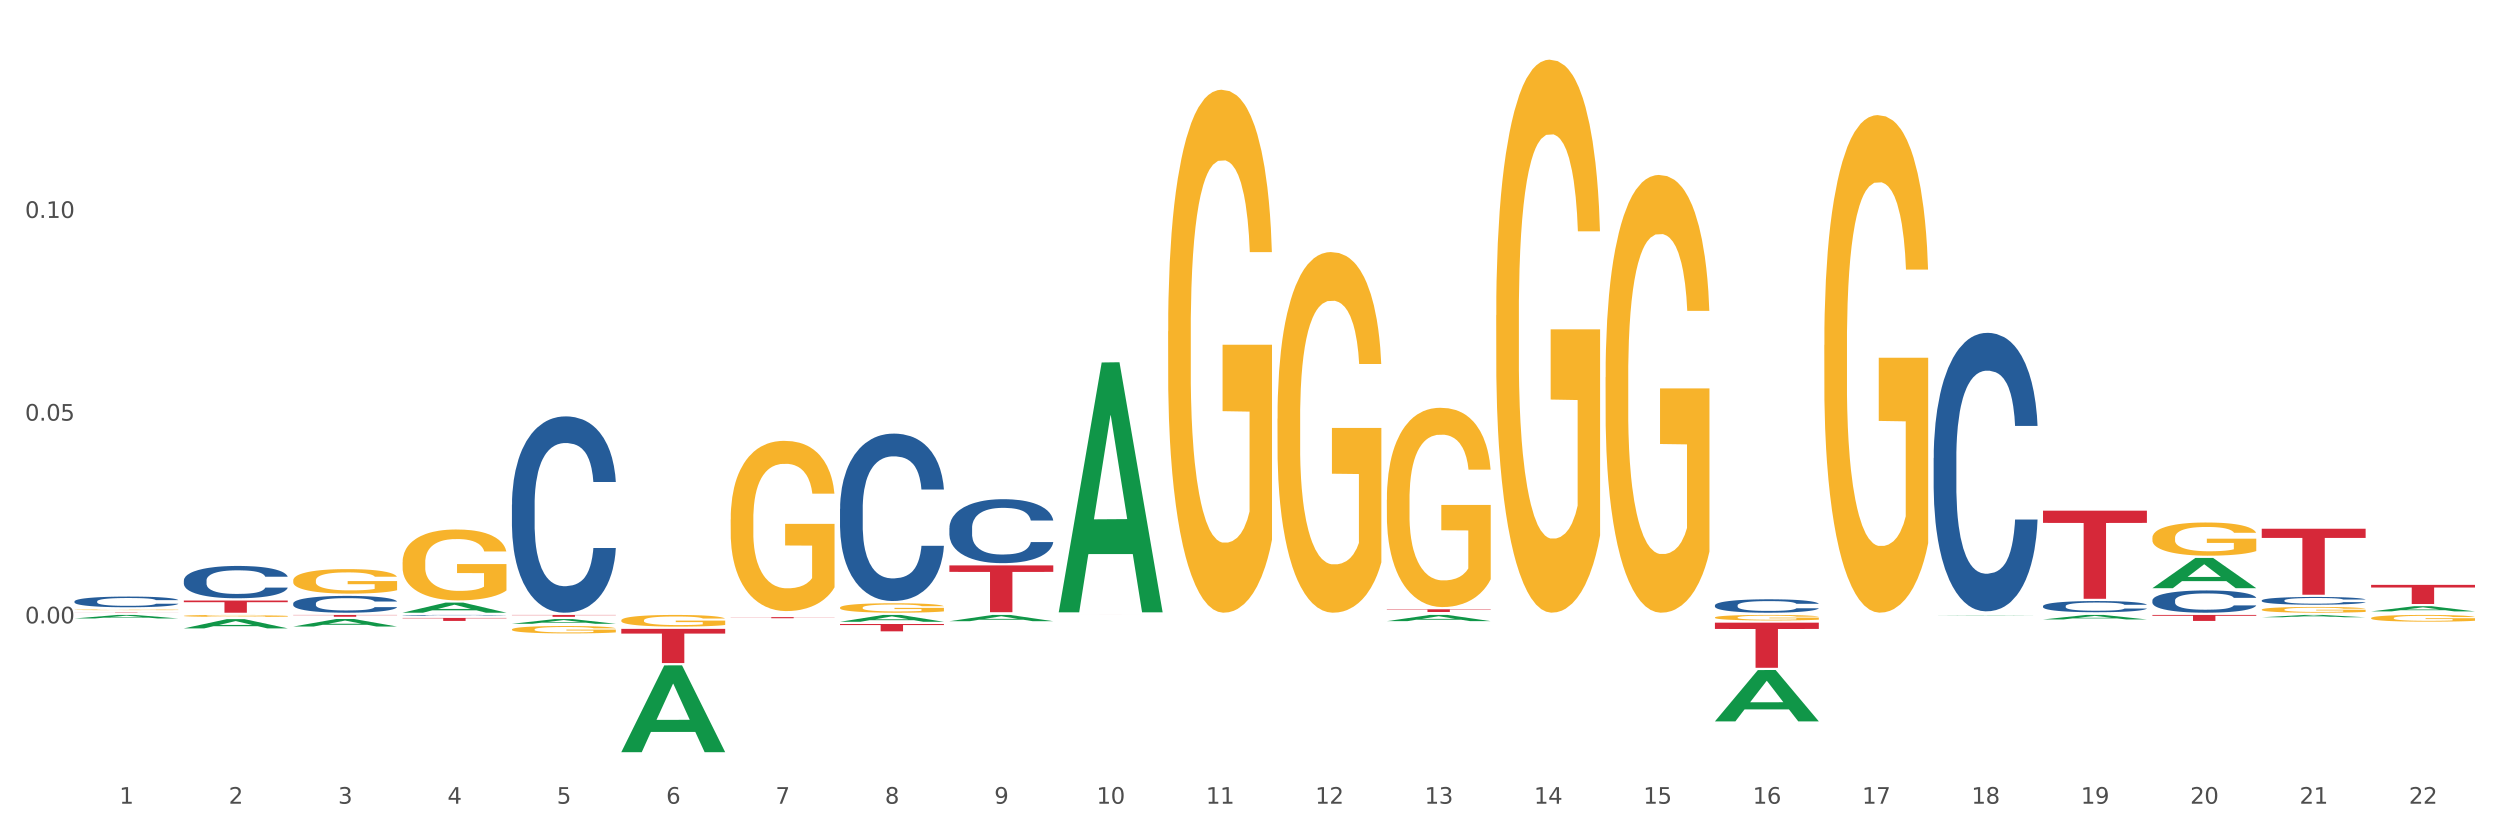 <?xml version="1.0" encoding="utf-8" standalone="no"?>
<!DOCTYPE svg PUBLIC "-//W3C//DTD SVG 1.1//EN"
  "http://www.w3.org/Graphics/SVG/1.1/DTD/svg11.dtd">
<svg xmlns:xlink="http://www.w3.org/1999/xlink" width="1080pt" height="360pt" viewBox="0 0 1080 360" xmlns="http://www.w3.org/2000/svg" version="1.1">
 <rect x="0" y="0" width="1080" height="360" fill="#333333" stroke="none"/>
 <defs>
  <style type="text/css">*{stroke-linejoin: round; stroke-linecap: butt}</style>
 </defs>
 <g id="figure_1">
  <g id="patch_1">
   <path d="M 0 360 
L 1080 360 
L 1080 0 
L 0 0 
z
" style="fill: #ffffff; stroke: #ffffff; stroke-linejoin: miter"/>
  </g>
  <g id="axes_1">
   <g id="matplotlib.axis_1">
    <g id="xtick_1">
     <g id="text_1">
      <!-- 1 -->
      <g style="fill: #4d4d4d" transform="translate(51.562 347.204) scale(0.096 -0.096)">
       <defs>
        <path id="DejaVuSans-31" d="M 794 531 
L 1825 531 
L 1825 4091 
L 703 3866 
L 703 4441 
L 1819 4666 
L 2450 4666 
L 2450 531 
L 3481 531 
L 3481 0 
L 794 0 
L 794 531 
z
" transform="scale(0.016)"/>
       </defs>
       <use xlink:href="#DejaVuSans-31"/>
      </g>
     </g>
    </g>
    <g id="xtick_2">
     <g id="text_2">
      <!-- 2 -->
      <g style="fill: #4d4d4d" transform="translate(98.807 347.204) scale(0.096 -0.096)">
       <defs>
        <path id="DejaVuSans-32" d="M 1228 531 
L 3431 531 
L 3431 0 
L 469 0 
L 469 531 
Q 828 903 1448 1529 
Q 2069 2156 2228 2338 
Q 2531 2678 2651 2914 
Q 2772 3150 2772 3378 
Q 2772 3750 2511 3984 
Q 2250 4219 1831 4219 
Q 1534 4219 1204 4116 
Q 875 4013 500 3803 
L 500 4441 
Q 881 4594 1212 4672 
Q 1544 4750 1819 4750 
Q 2544 4750 2975 4387 
Q 3406 4025 3406 3419 
Q 3406 3131 3298 2873 
Q 3191 2616 2906 2266 
Q 2828 2175 2409 1742 
Q 1991 1309 1228 531 
z
" transform="scale(0.016)"/>
       </defs>
       <use xlink:href="#DejaVuSans-32"/>
      </g>
     </g>
    </g>
    <g id="xtick_3">
     <g id="text_3">
      <!-- 3 -->
      <g style="fill: #4d4d4d" transform="translate(146.052 347.204) scale(0.096 -0.096)">
       <defs>
        <path id="DejaVuSans-33" d="M 2597 2516 
Q 3050 2419 3304 2112 
Q 3559 1806 3559 1356 
Q 3559 666 3084 287 
Q 2609 -91 1734 -91 
Q 1441 -91 1130 -33 
Q 819 25 488 141 
L 488 750 
Q 750 597 1062 519 
Q 1375 441 1716 441 
Q 2309 441 2620 675 
Q 2931 909 2931 1356 
Q 2931 1769 2642 2001 
Q 2353 2234 1838 2234 
L 1294 2234 
L 1294 2753 
L 1863 2753 
Q 2328 2753 2575 2939 
Q 2822 3125 2822 3475 
Q 2822 3834 2567 4026 
Q 2313 4219 1838 4219 
Q 1578 4219 1281 4162 
Q 984 4106 628 3988 
L 628 4550 
Q 988 4650 1302 4700 
Q 1616 4750 1894 4750 
Q 2613 4750 3031 4423 
Q 3450 4097 3450 3541 
Q 3450 3153 3228 2886 
Q 3006 2619 2597 2516 
z
" transform="scale(0.016)"/>
       </defs>
       <use xlink:href="#DejaVuSans-33"/>
      </g>
     </g>
    </g>
    <g id="xtick_4">
     <g id="text_4">
      <!-- 4 -->
      <g style="fill: #4d4d4d" transform="translate(193.297 347.204) scale(0.096 -0.096)">
       <defs>
        <path id="DejaVuSans-34" d="M 2419 4116 
L 825 1625 
L 2419 1625 
L 2419 4116 
z
M 2253 4666 
L 3047 4666 
L 3047 1625 
L 3713 1625 
L 3713 1100 
L 3047 1100 
L 3047 0 
L 2419 0 
L 2419 1100 
L 313 1100 
L 313 1709 
L 2253 4666 
z
" transform="scale(0.016)"/>
       </defs>
       <use xlink:href="#DejaVuSans-34"/>
      </g>
     </g>
    </g>
    <g id="xtick_5">
     <g id="text_5">
      <!-- 5 -->
      <g style="fill: #4d4d4d" transform="translate(240.542 347.204) scale(0.096 -0.096)">
       <defs>
        <path id="DejaVuSans-35" d="M 691 4666 
L 3169 4666 
L 3169 4134 
L 1269 4134 
L 1269 2991 
Q 1406 3038 1543 3061 
Q 1681 3084 1819 3084 
Q 2600 3084 3056 2656 
Q 3513 2228 3513 1497 
Q 3513 744 3044 326 
Q 2575 -91 1722 -91 
Q 1428 -91 1123 -41 
Q 819 9 494 109 
L 494 744 
Q 775 591 1075 516 
Q 1375 441 1709 441 
Q 2250 441 2565 725 
Q 2881 1009 2881 1497 
Q 2881 1984 2565 2268 
Q 2250 2553 1709 2553 
Q 1456 2553 1204 2497 
Q 953 2441 691 2322 
L 691 4666 
z
" transform="scale(0.016)"/>
       </defs>
       <use xlink:href="#DejaVuSans-35"/>
      </g>
     </g>
    </g>
    <g id="xtick_6">
     <g id="text_6">
      <!-- 6 -->
      <g style="fill: #4d4d4d" transform="translate(287.787 347.204) scale(0.096 -0.096)">
       <defs>
        <path id="DejaVuSans-36" d="M 2113 2584 
Q 1688 2584 1439 2293 
Q 1191 2003 1191 1497 
Q 1191 994 1439 701 
Q 1688 409 2113 409 
Q 2538 409 2786 701 
Q 3034 994 3034 1497 
Q 3034 2003 2786 2293 
Q 2538 2584 2113 2584 
z
M 3366 4563 
L 3366 3988 
Q 3128 4100 2886 4159 
Q 2644 4219 2406 4219 
Q 1781 4219 1451 3797 
Q 1122 3375 1075 2522 
Q 1259 2794 1537 2939 
Q 1816 3084 2150 3084 
Q 2853 3084 3261 2657 
Q 3669 2231 3669 1497 
Q 3669 778 3244 343 
Q 2819 -91 2113 -91 
Q 1303 -91 875 529 
Q 447 1150 447 2328 
Q 447 3434 972 4092 
Q 1497 4750 2381 4750 
Q 2619 4750 2861 4703 
Q 3103 4656 3366 4563 
z
" transform="scale(0.016)"/>
       </defs>
       <use xlink:href="#DejaVuSans-36"/>
      </g>
     </g>
    </g>
    <g id="xtick_7">
     <g id="text_7">
      <!-- 7 -->
      <g style="fill: #4d4d4d" transform="translate(335.032 347.204) scale(0.096 -0.096)">
       <defs>
        <path id="DejaVuSans-37" d="M 525 4666 
L 3525 4666 
L 3525 4397 
L 1831 0 
L 1172 0 
L 2766 4134 
L 525 4134 
L 525 4666 
z
" transform="scale(0.016)"/>
       </defs>
       <use xlink:href="#DejaVuSans-37"/>
      </g>
     </g>
    </g>
    <g id="xtick_8">
     <g id="text_8">
      <!-- 8 -->
      <g style="fill: #4d4d4d" transform="translate(382.276 347.204) scale(0.096 -0.096)">
       <defs>
        <path id="DejaVuSans-38" d="M 2034 2216 
Q 1584 2216 1326 1975 
Q 1069 1734 1069 1313 
Q 1069 891 1326 650 
Q 1584 409 2034 409 
Q 2484 409 2743 651 
Q 3003 894 3003 1313 
Q 3003 1734 2745 1975 
Q 2488 2216 2034 2216 
z
M 1403 2484 
Q 997 2584 770 2862 
Q 544 3141 544 3541 
Q 544 4100 942 4425 
Q 1341 4750 2034 4750 
Q 2731 4750 3128 4425 
Q 3525 4100 3525 3541 
Q 3525 3141 3298 2862 
Q 3072 2584 2669 2484 
Q 3125 2378 3379 2068 
Q 3634 1759 3634 1313 
Q 3634 634 3220 271 
Q 2806 -91 2034 -91 
Q 1263 -91 848 271 
Q 434 634 434 1313 
Q 434 1759 690 2068 
Q 947 2378 1403 2484 
z
M 1172 3481 
Q 1172 3119 1398 2916 
Q 1625 2713 2034 2713 
Q 2441 2713 2670 2916 
Q 2900 3119 2900 3481 
Q 2900 3844 2670 4047 
Q 2441 4250 2034 4250 
Q 1625 4250 1398 4047 
Q 1172 3844 1172 3481 
z
" transform="scale(0.016)"/>
       </defs>
       <use xlink:href="#DejaVuSans-38"/>
      </g>
     </g>
    </g>
    <g id="xtick_9">
     <g id="text_9">
      <!-- 9 -->
      <g style="fill: #4d4d4d" transform="translate(429.521 347.204) scale(0.096 -0.096)">
       <defs>
        <path id="DejaVuSans-39" d="M 703 97 
L 703 672 
Q 941 559 1184 500 
Q 1428 441 1663 441 
Q 2288 441 2617 861 
Q 2947 1281 2994 2138 
Q 2813 1869 2534 1725 
Q 2256 1581 1919 1581 
Q 1219 1581 811 2004 
Q 403 2428 403 3163 
Q 403 3881 828 4315 
Q 1253 4750 1959 4750 
Q 2769 4750 3195 4129 
Q 3622 3509 3622 2328 
Q 3622 1225 3098 567 
Q 2575 -91 1691 -91 
Q 1453 -91 1209 -44 
Q 966 3 703 97 
z
M 1959 2075 
Q 2384 2075 2632 2365 
Q 2881 2656 2881 3163 
Q 2881 3666 2632 3958 
Q 2384 4250 1959 4250 
Q 1534 4250 1286 3958 
Q 1038 3666 1038 3163 
Q 1038 2656 1286 2365 
Q 1534 2075 1959 2075 
z
" transform="scale(0.016)"/>
       </defs>
       <use xlink:href="#DejaVuSans-39"/>
      </g>
     </g>
    </g>
    <g id="xtick_10">
     <g id="text_10">
      <!-- 10 -->
      <g style="fill: #4d4d4d" transform="translate(473.712 347.204) scale(0.096 -0.096)">
       <defs>
        <path id="DejaVuSans-30" d="M 2034 4250 
Q 1547 4250 1301 3770 
Q 1056 3291 1056 2328 
Q 1056 1369 1301 889 
Q 1547 409 2034 409 
Q 2525 409 2770 889 
Q 3016 1369 3016 2328 
Q 3016 3291 2770 3770 
Q 2525 4250 2034 4250 
z
M 2034 4750 
Q 2819 4750 3233 4129 
Q 3647 3509 3647 2328 
Q 3647 1150 3233 529 
Q 2819 -91 2034 -91 
Q 1250 -91 836 529 
Q 422 1150 422 2328 
Q 422 3509 836 4129 
Q 1250 4750 2034 4750 
z
" transform="scale(0.016)"/>
       </defs>
       <use xlink:href="#DejaVuSans-31"/>
       <use xlink:href="#DejaVuSans-30" transform="translate(63.623 0)"/>
      </g>
     </g>
    </g>
    <g id="xtick_11">
     <g id="text_11">
      <!-- 11 -->
      <g style="fill: #4d4d4d" transform="translate(520.957 347.204) scale(0.096 -0.096)">
       <use xlink:href="#DejaVuSans-31"/>
       <use xlink:href="#DejaVuSans-31" transform="translate(63.623 0)"/>
      </g>
     </g>
    </g>
    <g id="xtick_12">
     <g id="text_12">
      <!-- 12 -->
      <g style="fill: #4d4d4d" transform="translate(568.202 347.204) scale(0.096 -0.096)">
       <use xlink:href="#DejaVuSans-31"/>
       <use xlink:href="#DejaVuSans-32" transform="translate(63.623 0)"/>
      </g>
     </g>
    </g>
    <g id="xtick_13">
     <g id="text_13">
      <!-- 13 -->
      <g style="fill: #4d4d4d" transform="translate(615.447 347.204) scale(0.096 -0.096)">
       <use xlink:href="#DejaVuSans-31"/>
       <use xlink:href="#DejaVuSans-33" transform="translate(63.623 0)"/>
      </g>
     </g>
    </g>
    <g id="xtick_14">
     <g id="text_14">
      <!-- 14 -->
      <g style="fill: #4d4d4d" transform="translate(662.692 347.204) scale(0.096 -0.096)">
       <use xlink:href="#DejaVuSans-31"/>
       <use xlink:href="#DejaVuSans-34" transform="translate(63.623 0)"/>
      </g>
     </g>
    </g>
    <g id="xtick_15">
     <g id="text_15">
      <!-- 15 -->
      <g style="fill: #4d4d4d" transform="translate(709.937 347.204) scale(0.096 -0.096)">
       <use xlink:href="#DejaVuSans-31"/>
       <use xlink:href="#DejaVuSans-35" transform="translate(63.623 0)"/>
      </g>
     </g>
    </g>
    <g id="xtick_16">
     <g id="text_16">
      <!-- 16 -->
      <g style="fill: #4d4d4d" transform="translate(757.181 347.204) scale(0.096 -0.096)">
       <use xlink:href="#DejaVuSans-31"/>
       <use xlink:href="#DejaVuSans-36" transform="translate(63.623 0)"/>
      </g>
     </g>
    </g>
    <g id="xtick_17">
     <g id="text_17">
      <!-- 17 -->
      <g style="fill: #4d4d4d" transform="translate(804.426 347.204) scale(0.096 -0.096)">
       <use xlink:href="#DejaVuSans-31"/>
       <use xlink:href="#DejaVuSans-37" transform="translate(63.623 0)"/>
      </g>
     </g>
    </g>
    <g id="xtick_18">
     <g id="text_18">
      <!-- 18 -->
      <g style="fill: #4d4d4d" transform="translate(851.671 347.204) scale(0.096 -0.096)">
       <use xlink:href="#DejaVuSans-31"/>
       <use xlink:href="#DejaVuSans-38" transform="translate(63.623 0)"/>
      </g>
     </g>
    </g>
    <g id="xtick_19">
     <g id="text_19">
      <!-- 19 -->
      <g style="fill: #4d4d4d" transform="translate(898.916 347.204) scale(0.096 -0.096)">
       <use xlink:href="#DejaVuSans-31"/>
       <use xlink:href="#DejaVuSans-39" transform="translate(63.623 0)"/>
      </g>
     </g>
    </g>
    <g id="xtick_20">
     <g id="text_20">
      <!-- 20 -->
      <g style="fill: #4d4d4d" transform="translate(946.161 347.204) scale(0.096 -0.096)">
       <use xlink:href="#DejaVuSans-32"/>
       <use xlink:href="#DejaVuSans-30" transform="translate(63.623 0)"/>
      </g>
     </g>
    </g>
    <g id="xtick_21">
     <g id="text_21">
      <!-- 21 -->
      <g style="fill: #4d4d4d" transform="translate(993.406 347.204) scale(0.096 -0.096)">
       <use xlink:href="#DejaVuSans-32"/>
       <use xlink:href="#DejaVuSans-31" transform="translate(63.623 0)"/>
      </g>
     </g>
    </g>
    <g id="xtick_22">
     <g id="text_22">
      <!-- 22 -->
      <g style="fill: #4d4d4d" transform="translate(1040.651 347.204) scale(0.096 -0.096)">
       <use xlink:href="#DejaVuSans-32"/>
       <use xlink:href="#DejaVuSans-32" transform="translate(63.623 0)"/>
      </g>
     </g>
    </g>
    <g id="xtick_23"/>
    <g id="xtick_24"/>
    <g id="xtick_25"/>
    <g id="xtick_26"/>
    <g id="xtick_27"/>
    <g id="xtick_28"/>
    <g id="xtick_29"/>
    <g id="xtick_30"/>
    <g id="xtick_31"/>
    <g id="xtick_32"/>
    <g id="xtick_33"/>
    <g id="xtick_34"/>
    <g id="xtick_35"/>
    <g id="xtick_36"/>
    <g id="xtick_37"/>
    <g id="xtick_38"/>
    <g id="xtick_39"/>
    <g id="xtick_40"/>
    <g id="xtick_41"/>
    <g id="xtick_42"/>
    <g id="xtick_43"/>
   </g>
   <g id="matplotlib.axis_2">
    <g id="ytick_1">
     <g id="text_23">
      <!-- 0.00 -->
      <g style="fill: #4d4d4d" transform="translate(10.8 269.299) scale(0.096 -0.096)">
       <defs>
        <path id="DejaVuSans-2e" d="M 684 794 
L 1344 794 
L 1344 0 
L 684 0 
L 684 794 
z
" transform="scale(0.016)"/>
       </defs>
       <use xlink:href="#DejaVuSans-30"/>
       <use xlink:href="#DejaVuSans-2e" transform="translate(63.623 0)"/>
       <use xlink:href="#DejaVuSans-30" transform="translate(95.41 0)"/>
       <use xlink:href="#DejaVuSans-30" transform="translate(159.033 0)"/>
      </g>
     </g>
    </g>
    <g id="ytick_2">
     <g id="text_24">
      <!-- 0.05 -->
      <g style="fill: #4d4d4d" transform="translate(10.8 181.721) scale(0.096 -0.096)">
       <use xlink:href="#DejaVuSans-30"/>
       <use xlink:href="#DejaVuSans-2e" transform="translate(63.623 0)"/>
       <use xlink:href="#DejaVuSans-30" transform="translate(95.41 0)"/>
       <use xlink:href="#DejaVuSans-35" transform="translate(159.033 0)"/>
      </g>
     </g>
    </g>
    <g id="ytick_3">
     <g id="text_25">
      <!-- 0.10 -->
      <g style="fill: #4d4d4d" transform="translate(10.8 94.143) scale(0.096 -0.096)">
       <use xlink:href="#DejaVuSans-30"/>
       <use xlink:href="#DejaVuSans-2e" transform="translate(63.623 0)"/>
       <use xlink:href="#DejaVuSans-31" transform="translate(95.41 0)"/>
       <use xlink:href="#DejaVuSans-30" transform="translate(159.033 0)"/>
      </g>
     </g>
    </g>
    <g id="ytick_4"/>
    <g id="ytick_5"/>
    <g id="ytick_6"/>
    <g id="ytick_7"/>
   </g>
   <g id="PolyCollection_1">
    <path d="M 32.175 267.173 
L 32.221 267.172 
L 50.73 265.653 
L 58.411 265.652 
L 77.058 267.176 
L 68.174 267.176 
L 64.148 266.821 
L 45.038 266.821 
L 44.899 266.827 
L 41.013 267.176 
L 32.175 267.176 
L 32.175 267.173 
L 47.444 266.609 
L 61.742 266.608 
L 54.663 265.977 
L 54.57 265.974 
L 54.478 265.978 
L 47.398 266.608 
L 47.444 266.609 
L 32.175 267.173 
z
" clip-path="url(#p4101df52da)" style="fill: #109648"/>
    <path d="M 79.42 271.452 
L 79.466 271.448 
L 97.974 267.473 
L 105.655 267.47 
L 124.303 271.459 
L 115.419 271.459 
L 111.393 270.53 
L 92.283 270.53 
L 92.144 270.545 
L 88.258 271.459 
L 79.42 271.459 
L 79.42 271.452 
L 94.689 269.976 
L 108.987 269.972 
L 101.907 268.32 
L 101.815 268.312 
L 101.722 268.324 
L 94.643 269.972 
L 94.689 269.976 
L 79.42 271.452 
z
" clip-path="url(#p4101df52da)" style="fill: #109648"/>
    <path d="M 126.665 270.663 
L 126.711 270.66 
L 145.219 267.407 
L 152.9 267.404 
L 171.547 270.669 
L 162.663 270.669 
L 158.638 269.909 
L 139.528 269.909 
L 139.389 269.921 
L 135.502 270.669 
L 126.665 270.669 
L 126.665 270.663 
L 141.934 269.455 
L 156.232 269.452 
L 149.152 268.1 
L 149.06 268.094 
L 148.967 268.103 
L 141.888 269.452 
L 141.934 269.455 
L 126.665 270.663 
z
" clip-path="url(#p4101df52da)" style="fill: #109648"/>
    <path d="M 173.91 264.684 
L 173.956 264.68 
L 192.464 260.333 
L 200.145 260.329 
L 218.792 264.692 
L 209.908 264.692 
L 205.883 263.676 
L 186.773 263.676 
L 186.634 263.693 
L 182.747 264.692 
L 173.91 264.692 
L 173.91 264.684 
L 189.179 263.07 
L 203.477 263.066 
L 196.397 261.259 
L 196.305 261.251 
L 196.212 261.263 
L 189.133 263.066 
L 189.179 263.07 
L 173.91 264.684 
z
" clip-path="url(#p4101df52da)" style="fill: #109648"/>
    <path d="M 882.583 267.604 
L 882.629 267.602 
L 901.137 265.654 
L 908.818 265.652 
L 927.465 267.607 
L 918.581 267.607 
L 914.556 267.152 
L 895.446 267.152 
L 895.307 267.159 
L 891.42 267.607 
L 882.583 267.607 
L 882.583 267.604 
L 897.852 266.88 
L 912.15 266.878 
L 905.07 266.069 
L 904.978 266.065 
L 904.885 266.071 
L 897.806 266.878 
L 897.852 266.88 
L 882.583 267.604 
z
" clip-path="url(#p4101df52da)" style="fill: #109648"/>
    <path d="M 929.828 254.081 
L 929.874 254.069 
L 948.382 241.035 
L 956.063 241.023 
L 974.71 254.106 
L 965.826 254.106 
L 961.801 251.059 
L 942.691 251.059 
L 942.552 251.109 
L 938.665 254.106 
L 929.828 254.106 
L 929.828 254.081 
L 945.097 249.241 
L 959.395 249.229 
L 952.315 243.811 
L 952.223 243.787 
L 952.13 243.824 
L 945.051 249.229 
L 945.097 249.241 
L 929.828 254.081 
z
" clip-path="url(#p4101df52da)" style="fill: #109648"/>
    <path d="M 740.848 311.594 
L 740.894 311.573 
L 759.403 289.462 
L 767.084 289.441 
L 785.731 311.636 
L 776.847 311.636 
L 772.821 306.468 
L 753.711 306.468 
L 753.573 306.551 
L 749.686 311.636 
L 740.848 311.636 
L 740.848 311.594 
L 756.117 303.383 
L 770.415 303.362 
L 763.336 294.172 
L 763.243 294.13 
L 763.151 294.193 
L 756.071 303.362 
L 756.117 303.383 
L 740.848 311.594 
z
" clip-path="url(#p4101df52da)" style="fill: #109648"/>
    <path d="M 835.338 265.88 
L 835.384 265.88 
L 853.892 265.748 
L 861.573 265.748 
L 880.221 265.88 
L 871.337 265.88 
L 867.311 265.849 
L 848.201 265.849 
L 848.062 265.85 
L 844.176 265.88 
L 835.338 265.88 
L 835.338 265.88 
L 850.607 265.831 
L 864.905 265.831 
L 857.825 265.776 
L 857.733 265.776 
L 857.64 265.776 
L 850.561 265.831 
L 850.607 265.831 
L 835.338 265.88 
z
" clip-path="url(#p4101df52da)" style="fill: #109648"/>
    <path d="M 977.072 266.663 
L 977.119 266.662 
L 995.627 265.653 
L 1003.308 265.652 
L 1021.955 266.665 
L 1013.071 266.665 
L 1009.046 266.429 
L 989.936 266.429 
L 989.797 266.433 
L 985.91 266.665 
L 977.072 266.665 
L 977.072 266.663 
L 992.342 266.288 
L 1006.64 266.287 
L 999.56 265.868 
L 999.468 265.866 
L 999.375 265.869 
L 992.296 266.287 
L 992.342 266.288 
L 977.072 266.663 
z
" clip-path="url(#p4101df52da)" style="fill: #109648"/>
    <path d="M 1024.317 264.121 
L 1024.364 264.119 
L 1042.872 261.885 
L 1050.553 261.883 
L 1069.2 264.125 
L 1060.316 264.125 
L 1056.29 263.603 
L 1037.181 263.603 
L 1037.042 263.611 
L 1033.155 264.125 
L 1024.317 264.125 
L 1024.317 264.121 
L 1039.587 263.291 
L 1053.884 263.289 
L 1046.805 262.361 
L 1046.712 262.357 
L 1046.62 262.363 
L 1039.54 263.289 
L 1039.587 263.291 
L 1024.317 264.121 
z
" clip-path="url(#p4101df52da)" style="fill: #109648"/>
    <path d="M 457.379 264.316 
L 457.425 264.215 
L 475.933 156.586 
L 483.614 156.485 
L 502.262 264.519 
L 493.378 264.519 
L 489.352 239.362 
L 470.242 239.362 
L 470.103 239.767 
L 466.217 264.519 
L 457.379 264.519 
L 457.379 264.316 
L 472.648 224.348 
L 486.946 224.247 
L 479.866 179.512 
L 479.774 179.309 
L 479.681 179.613 
L 472.602 224.247 
L 472.648 224.348 
L 457.379 264.316 
z
" clip-path="url(#p4101df52da)" style="fill: #109648"/>
    <path d="M 599.113 268.332 
L 599.16 268.33 
L 617.668 265.654 
L 625.349 265.652 
L 643.996 268.338 
L 635.112 268.338 
L 631.087 267.712 
L 611.977 267.712 
L 611.838 267.722 
L 607.951 268.338 
L 599.113 268.338 
L 599.113 268.332 
L 614.383 267.339 
L 628.681 267.336 
L 621.601 266.224 
L 621.509 266.219 
L 621.416 266.227 
L 614.337 267.336 
L 614.383 267.339 
L 599.113 268.332 
z
" clip-path="url(#p4101df52da)" style="fill: #109648"/>
    <path d="M 740.848 268.999 
L 785.731 268.999 
L 785.731 271.707 
L 768.075 271.725 
L 768.075 288.482 
L 758.397 288.482 
L 758.397 271.725 
L 740.848 271.707 
L 740.848 269.017 
L 740.848 268.999 
z
" clip-path="url(#p4101df52da)" style="fill: #d62839"/>
    <path d="M 599.113 263.216 
L 643.996 263.216 
L 643.996 263.377 
L 626.341 263.378 
L 626.341 264.372 
L 616.662 264.372 
L 616.662 263.378 
L 599.113 263.377 
L 599.113 263.217 
L 599.113 263.216 
z
" clip-path="url(#p4101df52da)" style="fill: #d62839"/>
    <path d="M 457.379 265.652 
L 502.262 265.652 
L 502.262 265.653 
L 484.606 265.653 
L 484.606 265.659 
L 474.928 265.659 
L 474.928 265.653 
L 457.379 265.653 
L 457.379 265.652 
L 457.379 265.652 
z
" clip-path="url(#p4101df52da)" style="fill: #d62839"/>
    <path d="M 410.134 244.245 
L 455.017 244.245 
L 455.017 247.056 
L 437.361 247.075 
L 437.361 264.472 
L 427.683 264.472 
L 427.683 247.075 
L 410.134 247.056 
L 410.134 244.264 
L 410.134 244.245 
z
" clip-path="url(#p4101df52da)" style="fill: #d62839"/>
    <path d="M 32.175 264.552 
L 77.058 264.552 
L 77.058 264.572 
L 59.402 264.572 
L 59.402 264.692 
L 49.724 264.692 
L 49.724 264.572 
L 32.175 264.572 
L 32.175 264.553 
L 32.175 264.552 
z
" clip-path="url(#p4101df52da)" style="fill: #d62839"/>
    <path d="M 79.42 259.418 
L 124.303 259.418 
L 124.303 260.151 
L 106.647 260.156 
L 106.647 264.692 
L 96.969 264.692 
L 96.969 260.156 
L 79.42 260.151 
L 79.42 259.423 
L 79.42 259.418 
z
" clip-path="url(#p4101df52da)" style="fill: #d62839"/>
    <path d="M 126.665 265.652 
L 171.547 265.652 
L 171.547 265.762 
L 153.892 265.763 
L 153.892 266.444 
L 144.214 266.444 
L 144.214 265.763 
L 126.665 265.762 
L 126.665 265.653 
L 126.665 265.652 
z
" clip-path="url(#p4101df52da)" style="fill: #d62839"/>
    <path d="M 173.91 266.947 
L 218.792 266.947 
L 218.792 267.126 
L 201.137 267.128 
L 201.137 268.24 
L 191.459 268.24 
L 191.459 267.128 
L 173.91 267.126 
L 173.91 266.948 
L 173.91 266.947 
z
" clip-path="url(#p4101df52da)" style="fill: #d62839"/>
    <path d="M 221.154 265.652 
L 266.037 265.652 
L 266.037 265.766 
L 248.382 265.767 
L 248.382 266.473 
L 238.703 266.473 
L 238.703 265.767 
L 221.154 265.766 
L 221.154 265.653 
L 221.154 265.652 
z
" clip-path="url(#p4101df52da)" style="fill: #d62839"/>
    <path d="M 268.399 271.66 
L 313.282 271.66 
L 313.282 273.716 
L 295.627 273.73 
L 295.627 286.452 
L 285.948 286.452 
L 285.948 273.73 
L 268.399 273.716 
L 268.399 271.674 
L 268.399 271.66 
z
" clip-path="url(#p4101df52da)" style="fill: #d62839"/>
    <path d="M 315.644 266.591 
L 360.527 266.591 
L 360.527 266.659 
L 342.872 266.659 
L 342.872 267.081 
L 333.193 267.081 
L 333.193 266.659 
L 315.644 266.659 
L 315.644 266.591 
L 315.644 266.591 
z
" clip-path="url(#p4101df52da)" style="fill: #d62839"/>
    <path d="M 362.889 269.577 
L 407.772 269.577 
L 407.772 270.016 
L 390.117 270.019 
L 390.117 272.737 
L 380.438 272.737 
L 380.438 270.019 
L 362.889 270.016 
L 362.889 269.58 
L 362.889 269.577 
z
" clip-path="url(#p4101df52da)" style="fill: #d62839"/>
    <path d="M 1024.317 252.662 
L 1069.2 252.662 
L 1069.2 253.81 
L 1051.545 253.818 
L 1051.545 260.923 
L 1041.866 260.923 
L 1041.866 253.818 
L 1024.317 253.81 
L 1024.317 252.67 
L 1024.317 252.662 
z
" clip-path="url(#p4101df52da)" style="fill: #d62839"/>
    <path d="M 977.072 228.411 
L 1021.955 228.411 
L 1021.955 232.373 
L 1004.3 232.4 
L 1004.3 256.922 
L 994.621 256.922 
L 994.621 232.4 
L 977.072 232.373 
L 977.072 228.438 
L 977.072 228.411 
z
" clip-path="url(#p4101df52da)" style="fill: #d62839"/>
    <path d="M 929.828 265.652 
L 974.71 265.652 
L 974.71 266.013 
L 957.055 266.016 
L 957.055 268.253 
L 947.377 268.253 
L 947.377 266.016 
L 929.828 266.013 
L 929.828 265.654 
L 929.828 265.652 
z
" clip-path="url(#p4101df52da)" style="fill: #d62839"/>
    <path d="M 882.583 220.596 
L 927.465 220.596 
L 927.465 225.889 
L 909.81 225.925 
L 909.81 258.685 
L 900.132 258.685 
L 900.132 225.925 
L 882.583 225.889 
L 882.583 220.631 
L 882.583 220.596 
z
" clip-path="url(#p4101df52da)" style="fill: #d62839"/>
    <path d="M 221.154 269.473 
L 221.201 269.471 
L 239.709 267.434 
L 247.39 267.432 
L 266.037 269.477 
L 257.153 269.477 
L 253.128 269.001 
L 234.018 269.001 
L 233.879 269.008 
L 229.992 269.477 
L 221.154 269.477 
L 221.154 269.473 
L 236.424 268.717 
L 250.722 268.715 
L 243.642 267.868 
L 243.55 267.864 
L 243.457 267.87 
L 236.378 268.715 
L 236.424 268.717 
L 221.154 269.473 
z
" clip-path="url(#p4101df52da)" style="fill: #109648"/>
    <path d="M 268.399 324.879 
L 268.446 324.844 
L 286.954 287.446 
L 294.635 287.411 
L 313.282 324.95 
L 304.398 324.95 
L 300.372 316.208 
L 281.263 316.208 
L 281.124 316.349 
L 277.237 324.95 
L 268.399 324.95 
L 268.399 324.879 
L 283.669 310.992 
L 297.966 310.956 
L 290.887 295.412 
L 290.794 295.342 
L 290.702 295.448 
L 283.622 310.956 
L 283.669 310.992 
L 268.399 324.879 
z
" clip-path="url(#p4101df52da)" style="fill: #109648"/>
    <path d="M 362.889 268.611 
L 362.935 268.609 
L 381.444 265.655 
L 389.125 265.652 
L 407.772 268.617 
L 398.888 268.617 
L 394.862 267.927 
L 375.752 267.927 
L 375.614 267.938 
L 371.727 268.617 
L 362.889 268.617 
L 362.889 268.611 
L 378.158 267.514 
L 392.456 267.512 
L 385.377 266.284 
L 385.284 266.278 
L 385.192 266.287 
L 378.112 267.512 
L 378.158 267.514 
L 362.889 268.611 
z
" clip-path="url(#p4101df52da)" style="fill: #109648"/>
    <path d="M 410.134 268.355 
L 410.18 268.352 
L 428.689 265.654 
L 436.37 265.652 
L 455.017 268.36 
L 446.133 268.36 
L 442.107 267.729 
L 422.997 267.729 
L 422.858 267.739 
L 418.972 268.36 
L 410.134 268.36 
L 410.134 268.355 
L 425.403 267.353 
L 439.701 267.35 
L 432.622 266.229 
L 432.529 266.224 
L 432.437 266.232 
L 425.357 267.35 
L 425.403 267.353 
L 410.134 268.355 
z
" clip-path="url(#p4101df52da)" style="fill: #109648"/>
    <path d="M 221.154 271.915 
L 221.207 271.912 
L 221.207 271.807 
L 221.313 271.716 
L 221.843 271.497 
L 222.638 271.316 
L 223.221 271.22 
L 223.804 271.141 
L 224.493 271.062 
L 225.341 270.98 
L 226.877 270.86 
L 227.831 270.799 
L 228.997 270.734 
L 231.117 270.641 
L 232.653 270.588 
L 234.243 270.545 
L 236.84 270.492 
L 238.535 270.469 
L 240.337 270.451 
L 242.51 270.439 
L 244.152 270.436 
L 247.756 270.445 
L 250.829 270.471 
L 252.313 270.492 
L 254.22 270.527 
L 255.227 270.55 
L 256.87 270.597 
L 258.566 270.659 
L 259.731 270.711 
L 261.48 270.81 
L 262.805 270.91 
L 264.024 271.033 
L 264.659 271.117 
L 265.136 271.196 
L 265.56 271.287 
L 265.984 271.43 
L 256.446 271.43 
L 256.075 271.328 
L 255.492 271.231 
L 254.644 271.138 
L 253.902 271.079 
L 252.631 271.006 
L 251.465 270.959 
L 250.246 270.924 
L 248.762 270.895 
L 247.597 270.881 
L 245.954 270.869 
L 242.721 270.872 
L 240.549 270.895 
L 239.065 270.924 
L 238.111 270.951 
L 237.263 270.98 
L 236.31 271.021 
L 235.197 271.082 
L 234.402 271.138 
L 233.607 271.208 
L 232.971 271.278 
L 232.388 271.36 
L 231.911 271.447 
L 231.541 271.538 
L 231.223 271.649 
L 230.958 271.833 
L 230.958 272.234 
L 231.064 272.324 
L 231.329 272.444 
L 231.647 272.534 
L 232.176 272.643 
L 232.653 272.716 
L 233.554 272.821 
L 234.561 272.909 
L 235.356 272.964 
L 236.151 273.011 
L 237.528 273.075 
L 239.065 273.128 
L 240.39 273.16 
L 242.192 273.189 
L 243.41 273.201 
L 244.47 273.207 
L 247.067 273.207 
L 248.921 273.198 
L 250.988 273.177 
L 252.578 273.151 
L 253.902 273.119 
L 255.386 273.066 
L 256.34 273.017 
L 256.34 272.406 
L 244.682 272.403 
L 244.682 271.997 
L 266.037 271.997 
L 266.037 273.189 
L 265.136 273.25 
L 264.129 273.306 
L 263.07 273.356 
L 261.48 273.417 
L 259.572 273.475 
L 257.877 273.516 
L 256.075 273.551 
L 253.955 273.584 
L 251.2 273.613 
L 249.504 273.624 
L 247.385 273.633 
L 244.894 273.636 
L 242.721 273.63 
L 240.602 273.616 
L 238.376 273.589 
L 236.204 273.551 
L 234.561 273.513 
L 232.918 273.467 
L 231.17 273.405 
L 229.792 273.347 
L 228.732 273.294 
L 227.566 273.227 
L 226.295 273.139 
L 225.341 273.06 
L 224.493 272.979 
L 223.592 272.873 
L 222.956 272.783 
L 222.32 272.669 
L 221.949 272.584 
L 221.525 272.453 
L 221.207 272.269 
L 221.154 271.915 
z
" clip-path="url(#p4101df52da)" style="fill: #f7b32b"/>
    <path d="M 268.399 267.985 
L 268.452 267.98 
L 268.452 267.814 
L 268.558 267.671 
L 269.088 267.326 
L 269.883 267.04 
L 270.466 266.888 
L 271.049 266.763 
L 271.738 266.639 
L 272.586 266.51 
L 274.122 266.32 
L 275.076 266.224 
L 276.242 266.122 
L 278.362 265.975 
L 279.898 265.892 
L 281.488 265.823 
L 284.084 265.74 
L 285.78 265.703 
L 287.582 265.675 
L 289.754 265.657 
L 291.397 265.652 
L 295 265.666 
L 298.074 265.707 
L 299.558 265.74 
L 301.465 265.795 
L 302.472 265.832 
L 304.115 265.906 
L 305.81 266.002 
L 306.976 266.085 
L 308.725 266.242 
L 310.05 266.399 
L 311.268 266.593 
L 311.904 266.726 
L 312.381 266.851 
L 312.805 266.994 
L 313.229 267.22 
L 303.691 267.22 
L 303.32 267.058 
L 302.737 266.906 
L 301.889 266.758 
L 301.147 266.666 
L 299.876 266.551 
L 298.71 266.477 
L 297.491 266.422 
L 296.007 266.376 
L 294.841 266.353 
L 293.199 266.334 
L 289.966 266.339 
L 287.794 266.376 
L 286.31 266.422 
L 285.356 266.463 
L 284.508 266.51 
L 283.555 266.574 
L 282.442 266.671 
L 281.647 266.758 
L 280.852 266.869 
L 280.216 266.98 
L 279.633 267.109 
L 279.156 267.247 
L 278.785 267.39 
L 278.467 267.565 
L 278.203 267.856 
L 278.203 268.487 
L 278.309 268.63 
L 278.573 268.819 
L 278.891 268.962 
L 279.421 269.133 
L 279.898 269.248 
L 280.799 269.414 
L 281.806 269.553 
L 282.601 269.64 
L 283.396 269.714 
L 284.773 269.815 
L 286.31 269.898 
L 287.635 269.949 
L 289.436 269.995 
L 290.655 270.014 
L 291.715 270.023 
L 294.312 270.023 
L 296.166 270.009 
L 298.233 269.977 
L 299.823 269.935 
L 301.147 269.885 
L 302.631 269.802 
L 303.585 269.723 
L 303.585 268.76 
L 291.927 268.755 
L 291.927 268.114 
L 313.282 268.114 
L 313.282 269.995 
L 312.381 270.092 
L 311.374 270.18 
L 310.315 270.258 
L 308.725 270.355 
L 306.817 270.447 
L 305.122 270.512 
L 303.32 270.567 
L 301.2 270.618 
L 298.445 270.664 
L 296.749 270.682 
L 294.629 270.696 
L 292.139 270.701 
L 289.966 270.691 
L 287.847 270.668 
L 285.621 270.627 
L 283.449 270.567 
L 281.806 270.507 
L 280.163 270.433 
L 278.415 270.336 
L 277.037 270.244 
L 275.977 270.161 
L 274.811 270.055 
L 273.539 269.917 
L 272.586 269.792 
L 271.738 269.663 
L 270.837 269.497 
L 270.201 269.354 
L 269.565 269.174 
L 269.194 269.041 
L 268.77 268.833 
L 268.452 268.543 
L 268.399 267.985 
z
" clip-path="url(#p4101df52da)" style="fill: #f7b32b"/>
    <path d="M 79.42 250.764 
L 79.473 250.751 
L 79.473 250.393 
L 79.632 249.909 
L 80.216 249.015 
L 80.958 248.339 
L 82.232 247.548 
L 82.921 247.216 
L 83.823 246.846 
L 85.68 246.246 
L 87.802 245.736 
L 89.288 245.455 
L 90.402 245.276 
L 92.895 244.957 
L 94.328 244.817 
L 95.813 244.702 
L 97.086 244.626 
L 99.209 244.536 
L 100.906 244.498 
L 102.869 244.485 
L 104.514 244.498 
L 106.689 244.549 
L 109.872 244.702 
L 111.092 244.791 
L 112.737 244.945 
L 114.435 245.149 
L 115.814 245.353 
L 117.406 245.646 
L 119.05 246.029 
L 120.642 246.514 
L 121.756 246.961 
L 122.658 247.433 
L 123.454 248.007 
L 124.037 248.632 
L 124.303 249.156 
L 114.594 249.156 
L 114.329 248.684 
L 113.798 248.173 
L 113.268 247.829 
L 112.684 247.548 
L 111.782 247.229 
L 110.986 247.025 
L 109.66 246.782 
L 108.44 246.629 
L 107.432 246.54 
L 106.212 246.463 
L 103.612 246.387 
L 101.755 246.387 
L 100.588 246.412 
L 99.156 246.476 
L 97.935 246.565 
L 96.503 246.718 
L 95.389 246.884 
L 94.275 247.101 
L 93.638 247.254 
L 92.683 247.535 
L 92.046 247.765 
L 91.198 248.16 
L 90.72 248.441 
L 89.871 249.168 
L 89.5 249.704 
L 89.341 250.074 
L 89.235 250.483 
L 89.235 252.474 
L 89.553 253.367 
L 89.818 253.75 
L 90.243 254.183 
L 91.038 254.745 
L 92.206 255.294 
L 93.426 255.689 
L 94.434 255.932 
L 95.389 256.11 
L 96.344 256.251 
L 97.511 256.378 
L 98.466 256.455 
L 99.898 256.531 
L 101.596 256.57 
L 102.922 256.57 
L 105.628 256.506 
L 106.848 256.442 
L 108.015 256.353 
L 109.289 256.212 
L 110.297 256.059 
L 110.88 255.944 
L 111.835 255.702 
L 112.578 255.447 
L 113.214 255.153 
L 113.639 254.898 
L 114.116 254.515 
L 114.488 254.081 
L 114.594 253.852 
L 124.303 253.852 
L 124.09 254.311 
L 123.719 254.758 
L 122.976 255.357 
L 122.393 255.702 
L 121.491 256.123 
L 120.536 256.48 
L 119.209 256.876 
L 117.989 257.169 
L 116.716 257.425 
L 115.337 257.654 
L 112.843 257.973 
L 111.941 258.063 
L 110.031 258.216 
L 108.546 258.305 
L 106.371 258.395 
L 104.142 258.446 
L 101.808 258.458 
L 99.739 258.433 
L 97.458 258.356 
L 96.025 258.28 
L 94.434 258.165 
L 92.577 257.986 
L 90.826 257.769 
L 89.182 257.514 
L 87.643 257.221 
L 86.211 256.889 
L 84.354 256.34 
L 82.974 255.804 
L 81.966 255.306 
L 81.277 254.885 
L 80.587 254.349 
L 80.216 253.979 
L 79.632 253.086 
L 79.42 252.257 
L 79.42 250.764 
z
" clip-path="url(#p4101df52da)" style="fill: #255c99"/>
    <path d="M 32.175 259.795 
L 32.228 259.791 
L 32.228 259.672 
L 32.387 259.512 
L 32.971 259.216 
L 33.714 258.992 
L 34.987 258.73 
L 35.676 258.62 
L 36.578 258.497 
L 38.435 258.299 
L 40.557 258.13 
L 42.043 258.037 
L 43.157 257.977 
L 45.65 257.872 
L 47.083 257.825 
L 48.568 257.787 
L 49.842 257.762 
L 51.964 257.732 
L 53.661 257.72 
L 55.624 257.715 
L 57.269 257.72 
L 59.444 257.737 
L 62.627 257.787 
L 63.847 257.817 
L 65.492 257.868 
L 67.19 257.935 
L 68.569 258.003 
L 70.161 258.1 
L 71.805 258.227 
L 73.397 258.387 
L 74.511 258.535 
L 75.413 258.692 
L 76.209 258.882 
L 76.792 259.089 
L 77.058 259.262 
L 67.349 259.262 
L 67.084 259.106 
L 66.553 258.937 
L 66.023 258.823 
L 65.439 258.73 
L 64.537 258.624 
L 63.741 258.556 
L 62.415 258.476 
L 61.195 258.425 
L 60.187 258.396 
L 58.967 258.371 
L 56.367 258.345 
L 54.51 258.345 
L 53.343 258.354 
L 51.911 258.375 
L 50.69 258.404 
L 49.258 258.455 
L 48.144 258.51 
L 47.03 258.582 
L 46.393 258.633 
L 45.438 258.726 
L 44.802 258.802 
L 43.953 258.933 
L 43.475 259.026 
L 42.626 259.266 
L 42.255 259.444 
L 42.096 259.567 
L 41.99 259.702 
L 41.99 260.361 
L 42.308 260.657 
L 42.573 260.784 
L 42.998 260.927 
L 43.794 261.113 
L 44.961 261.295 
L 46.181 261.426 
L 47.189 261.506 
L 48.144 261.566 
L 49.099 261.612 
L 50.266 261.654 
L 51.221 261.68 
L 52.653 261.705 
L 54.351 261.718 
L 55.677 261.718 
L 58.383 261.697 
L 59.603 261.675 
L 60.77 261.646 
L 62.044 261.599 
L 63.052 261.549 
L 63.635 261.511 
L 64.59 261.43 
L 65.333 261.346 
L 65.97 261.249 
L 66.394 261.164 
L 66.872 261.037 
L 67.243 260.894 
L 67.349 260.817 
L 77.058 260.817 
L 76.845 260.97 
L 76.474 261.118 
L 75.731 261.316 
L 75.148 261.43 
L 74.246 261.57 
L 73.291 261.688 
L 71.965 261.819 
L 70.744 261.916 
L 69.471 262.001 
L 68.092 262.077 
L 65.598 262.183 
L 64.696 262.212 
L 62.786 262.263 
L 61.301 262.292 
L 59.126 262.322 
L 56.898 262.339 
L 54.563 262.343 
L 52.494 262.335 
L 50.213 262.309 
L 48.781 262.284 
L 47.189 262.246 
L 45.332 262.187 
L 43.581 262.115 
L 41.937 262.03 
L 40.398 261.933 
L 38.966 261.823 
L 37.109 261.642 
L 35.73 261.464 
L 34.722 261.299 
L 34.032 261.16 
L 33.342 260.982 
L 32.971 260.86 
L 32.387 260.564 
L 32.175 260.289 
L 32.175 259.795 
z
" clip-path="url(#p4101df52da)" style="fill: #255c99"/>
    <path d="M 929.828 259.391 
L 929.881 259.382 
L 929.881 259.136 
L 930.04 258.802 
L 930.623 258.187 
L 931.366 257.721 
L 932.639 257.176 
L 933.329 256.947 
L 934.231 256.692 
L 936.088 256.279 
L 938.21 255.927 
L 939.695 255.734 
L 940.81 255.611 
L 943.303 255.391 
L 944.735 255.294 
L 946.221 255.215 
L 947.494 255.162 
L 949.616 255.101 
L 951.314 255.074 
L 953.277 255.066 
L 954.922 255.074 
L 957.097 255.11 
L 960.28 255.215 
L 961.5 255.277 
L 963.145 255.382 
L 964.842 255.523 
L 966.222 255.663 
L 967.813 255.866 
L 969.458 256.129 
L 971.05 256.463 
L 972.164 256.771 
L 973.066 257.096 
L 973.861 257.492 
L 974.445 257.923 
L 974.71 258.283 
L 965.002 258.283 
L 964.736 257.958 
L 964.206 257.606 
L 963.675 257.369 
L 963.092 257.176 
L 962.19 256.956 
L 961.394 256.815 
L 960.068 256.648 
L 958.847 256.543 
L 957.839 256.481 
L 956.619 256.428 
L 954.02 256.376 
L 952.163 256.376 
L 950.996 256.393 
L 949.563 256.437 
L 948.343 256.499 
L 946.911 256.604 
L 945.796 256.718 
L 944.682 256.868 
L 944.046 256.973 
L 943.091 257.167 
L 942.454 257.325 
L 941.605 257.598 
L 941.128 257.791 
L 940.279 258.292 
L 939.908 258.661 
L 939.748 258.916 
L 939.642 259.198 
L 939.642 260.569 
L 939.961 261.185 
L 940.226 261.448 
L 940.65 261.747 
L 941.446 262.134 
L 942.613 262.512 
L 943.834 262.785 
L 944.842 262.952 
L 945.796 263.075 
L 946.751 263.171 
L 947.919 263.259 
L 948.874 263.312 
L 950.306 263.365 
L 952.004 263.391 
L 953.33 263.391 
L 956.036 263.347 
L 957.256 263.303 
L 958.423 263.242 
L 959.696 263.145 
L 960.704 263.04 
L 961.288 262.96 
L 962.243 262.793 
L 962.986 262.618 
L 963.622 262.415 
L 964.047 262.24 
L 964.524 261.976 
L 964.895 261.677 
L 965.002 261.519 
L 974.71 261.519 
L 974.498 261.835 
L 974.127 262.143 
L 973.384 262.556 
L 972.8 262.793 
L 971.898 263.084 
L 970.944 263.33 
L 969.617 263.602 
L 968.397 263.804 
L 967.124 263.98 
L 965.744 264.138 
L 963.251 264.358 
L 962.349 264.42 
L 960.439 264.525 
L 958.954 264.587 
L 956.778 264.648 
L 954.55 264.684 
L 952.216 264.692 
L 950.147 264.675 
L 947.866 264.622 
L 946.433 264.569 
L 944.842 264.49 
L 942.985 264.367 
L 941.234 264.218 
L 939.589 264.042 
L 938.051 263.84 
L 936.618 263.611 
L 934.762 263.233 
L 933.382 262.864 
L 932.374 262.521 
L 931.684 262.231 
L 930.995 261.861 
L 930.623 261.607 
L 930.04 260.991 
L 929.828 260.42 
L 929.828 259.391 
z
" clip-path="url(#p4101df52da)" style="fill: #255c99"/>
    <path d="M 977.072 259.389 
L 977.126 259.386 
L 977.126 259.301 
L 977.285 259.184 
L 977.868 258.969 
L 978.611 258.807 
L 979.884 258.617 
L 980.574 258.537 
L 981.476 258.448 
L 983.333 258.304 
L 985.455 258.182 
L 986.94 258.114 
L 988.054 258.071 
L 990.548 257.995 
L 991.98 257.961 
L 993.466 257.933 
L 994.739 257.915 
L 996.861 257.893 
L 998.559 257.884 
L 1000.522 257.881 
L 1002.166 257.884 
L 1004.342 257.896 
L 1007.525 257.933 
L 1008.745 257.955 
L 1010.39 257.991 
L 1012.087 258.041 
L 1013.467 258.09 
L 1015.058 258.16 
L 1016.703 258.252 
L 1018.294 258.369 
L 1019.409 258.476 
L 1020.31 258.589 
L 1021.106 258.727 
L 1021.69 258.877 
L 1021.955 259.003 
L 1012.246 259.003 
L 1011.981 258.89 
L 1011.451 258.767 
L 1010.92 258.684 
L 1010.337 258.617 
L 1009.435 258.54 
L 1008.639 258.491 
L 1007.313 258.433 
L 1006.092 258.396 
L 1005.084 258.375 
L 1003.864 258.356 
L 1001.265 258.338 
L 999.408 258.338 
L 998.241 258.344 
L 996.808 258.359 
L 995.588 258.381 
L 994.155 258.418 
L 993.041 258.457 
L 991.927 258.51 
L 991.291 258.546 
L 990.336 258.614 
L 989.699 258.669 
L 988.85 258.764 
L 988.373 258.831 
L 987.524 259.006 
L 987.153 259.135 
L 986.993 259.224 
L 986.887 259.322 
L 986.887 259.8 
L 987.206 260.015 
L 987.471 260.107 
L 987.895 260.211 
L 988.691 260.346 
L 989.858 260.478 
L 991.078 260.573 
L 992.086 260.631 
L 993.041 260.674 
L 993.996 260.708 
L 995.163 260.738 
L 996.118 260.757 
L 997.551 260.775 
L 999.249 260.784 
L 1000.575 260.784 
L 1003.281 260.769 
L 1004.501 260.754 
L 1005.668 260.732 
L 1006.941 260.699 
L 1007.949 260.662 
L 1008.533 260.634 
L 1009.488 260.576 
L 1010.23 260.515 
L 1010.867 260.444 
L 1011.292 260.383 
L 1011.769 260.291 
L 1012.14 260.187 
L 1012.246 260.131 
L 1021.955 260.131 
L 1021.743 260.242 
L 1021.372 260.349 
L 1020.629 260.493 
L 1020.045 260.576 
L 1019.143 260.677 
L 1018.188 260.763 
L 1016.862 260.858 
L 1015.642 260.929 
L 1014.369 260.99 
L 1012.989 261.045 
L 1010.496 261.122 
L 1009.594 261.143 
L 1007.684 261.18 
L 1006.198 261.201 
L 1004.023 261.223 
L 1001.795 261.235 
L 999.461 261.238 
L 997.392 261.232 
L 995.11 261.214 
L 993.678 261.195 
L 992.086 261.168 
L 990.23 261.125 
L 988.479 261.073 
L 986.834 261.011 
L 985.296 260.941 
L 983.863 260.861 
L 982.006 260.729 
L 980.627 260.6 
L 979.619 260.481 
L 978.929 260.38 
L 978.24 260.251 
L 977.868 260.162 
L 977.285 259.947 
L 977.072 259.748 
L 977.072 259.389 
z
" clip-path="url(#p4101df52da)" style="fill: #255c99"/>
    <path d="M 173.91 265.803 
L 173.963 265.802 
L 173.963 265.794 
L 174.122 265.782 
L 174.705 265.761 
L 175.448 265.744 
L 176.721 265.725 
L 177.411 265.717 
L 178.313 265.709 
L 180.17 265.694 
L 182.292 265.682 
L 183.777 265.675 
L 184.892 265.671 
L 187.385 265.663 
L 188.817 265.66 
L 190.303 265.657 
L 191.576 265.655 
L 193.698 265.653 
L 195.396 265.652 
L 197.359 265.652 
L 199.004 265.652 
L 201.179 265.653 
L 204.362 265.657 
L 205.582 265.659 
L 207.227 265.663 
L 208.924 265.668 
L 210.304 265.673 
L 211.895 265.68 
L 213.54 265.689 
L 215.132 265.701 
L 216.246 265.711 
L 217.148 265.723 
L 217.943 265.736 
L 218.527 265.751 
L 218.792 265.764 
L 209.084 265.764 
L 208.818 265.753 
L 208.288 265.74 
L 207.757 265.732 
L 207.174 265.725 
L 206.272 265.718 
L 205.476 265.713 
L 204.15 265.707 
L 202.929 265.703 
L 201.921 265.701 
L 200.701 265.699 
L 198.102 265.698 
L 196.245 265.698 
L 195.078 265.698 
L 193.645 265.7 
L 192.425 265.702 
L 190.993 265.705 
L 189.879 265.709 
L 188.764 265.715 
L 188.128 265.718 
L 187.173 265.725 
L 186.536 265.731 
L 185.687 265.74 
L 185.21 265.747 
L 184.361 265.764 
L 183.99 265.777 
L 183.83 265.786 
L 183.724 265.796 
L 183.724 265.844 
L 184.043 265.865 
L 184.308 265.874 
L 184.732 265.885 
L 185.528 265.898 
L 186.695 265.911 
L 187.916 265.921 
L 188.924 265.926 
L 189.879 265.931 
L 190.833 265.934 
L 192.001 265.937 
L 192.956 265.939 
L 194.388 265.941 
L 196.086 265.942 
L 197.412 265.942 
L 200.118 265.94 
L 201.338 265.939 
L 202.505 265.937 
L 203.778 265.933 
L 204.786 265.93 
L 205.37 265.927 
L 206.325 265.921 
L 207.068 265.915 
L 207.704 265.908 
L 208.129 265.902 
L 208.606 265.893 
L 208.977 265.882 
L 209.084 265.877 
L 218.792 265.877 
L 218.58 265.888 
L 218.209 265.898 
L 217.466 265.913 
L 216.882 265.921 
L 215.98 265.931 
L 215.026 265.94 
L 213.699 265.949 
L 212.479 265.956 
L 211.206 265.962 
L 209.826 265.968 
L 207.333 265.975 
L 206.431 265.978 
L 204.521 265.981 
L 203.036 265.983 
L 200.86 265.986 
L 198.632 265.987 
L 196.298 265.987 
L 194.229 265.986 
L 191.948 265.985 
L 190.515 265.983 
L 188.924 265.98 
L 187.067 265.976 
L 185.316 265.971 
L 183.671 265.964 
L 182.133 265.957 
L 180.7 265.949 
L 178.844 265.936 
L 177.464 265.923 
L 176.456 265.911 
L 175.766 265.901 
L 175.077 265.889 
L 174.705 265.88 
L 174.122 265.858 
L 173.91 265.838 
L 173.91 265.803 
z
" clip-path="url(#p4101df52da)" style="fill: #255c99"/>
    <path d="M 126.665 260.687 
L 126.718 260.681 
L 126.718 260.495 
L 126.877 260.242 
L 127.461 259.777 
L 128.203 259.425 
L 129.477 259.014 
L 130.166 258.841 
L 131.068 258.648 
L 132.925 258.336 
L 135.047 258.071 
L 136.533 257.924 
L 137.647 257.831 
L 140.14 257.665 
L 141.573 257.592 
L 143.058 257.533 
L 144.331 257.493 
L 146.453 257.446 
L 148.151 257.426 
L 150.114 257.42 
L 151.759 257.426 
L 153.934 257.453 
L 157.117 257.533 
L 158.337 257.579 
L 159.982 257.659 
L 161.68 257.765 
L 163.059 257.871 
L 164.651 258.024 
L 166.295 258.223 
L 167.887 258.476 
L 169.001 258.708 
L 169.903 258.954 
L 170.699 259.253 
L 171.282 259.578 
L 171.547 259.851 
L 161.839 259.851 
L 161.573 259.605 
L 161.043 259.339 
L 160.512 259.16 
L 159.929 259.014 
L 159.027 258.848 
L 158.231 258.741 
L 156.905 258.615 
L 155.685 258.535 
L 154.677 258.489 
L 153.456 258.449 
L 150.857 258.409 
L 149 258.409 
L 147.833 258.423 
L 146.4 258.456 
L 145.18 258.502 
L 143.748 258.582 
L 142.634 258.668 
L 141.52 258.781 
L 140.883 258.861 
L 139.928 259.007 
L 139.291 259.127 
L 138.442 259.332 
L 137.965 259.479 
L 137.116 259.857 
L 136.745 260.136 
L 136.586 260.329 
L 136.48 260.541 
L 136.48 261.577 
L 136.798 262.042 
L 137.063 262.242 
L 137.488 262.467 
L 138.283 262.76 
L 139.45 263.045 
L 140.671 263.251 
L 141.679 263.377 
L 142.634 263.47 
L 143.589 263.543 
L 144.756 263.61 
L 145.711 263.65 
L 147.143 263.689 
L 148.841 263.709 
L 150.167 263.709 
L 152.873 263.676 
L 154.093 263.643 
L 155.26 263.596 
L 156.533 263.523 
L 157.541 263.444 
L 158.125 263.384 
L 159.08 263.258 
L 159.823 263.125 
L 160.459 262.972 
L 160.884 262.839 
L 161.361 262.64 
L 161.733 262.414 
L 161.839 262.295 
L 171.547 262.295 
L 171.335 262.534 
L 170.964 262.766 
L 170.221 263.078 
L 169.637 263.258 
L 168.736 263.477 
L 167.781 263.663 
L 166.454 263.869 
L 165.234 264.022 
L 163.961 264.154 
L 162.581 264.274 
L 160.088 264.44 
L 159.186 264.486 
L 157.276 264.566 
L 155.791 264.613 
L 153.616 264.659 
L 151.387 264.686 
L 149.053 264.692 
L 146.984 264.679 
L 144.703 264.639 
L 143.27 264.599 
L 141.679 264.54 
L 139.822 264.447 
L 138.071 264.334 
L 136.426 264.201 
L 134.888 264.048 
L 133.456 263.875 
L 131.599 263.59 
L 130.219 263.311 
L 129.211 263.052 
L 128.522 262.833 
L 127.832 262.554 
L 127.461 262.361 
L 126.877 261.896 
L 126.665 261.464 
L 126.665 260.687 
z
" clip-path="url(#p4101df52da)" style="fill: #255c99"/>
    <path d="M 882.583 261.821 
L 882.636 261.816 
L 882.636 261.692 
L 882.795 261.524 
L 883.379 261.215 
L 884.121 260.98 
L 885.395 260.706 
L 886.084 260.591 
L 886.986 260.463 
L 888.843 260.255 
L 890.965 260.078 
L 892.451 259.981 
L 893.565 259.919 
L 896.058 259.808 
L 897.491 259.759 
L 898.976 259.72 
L 900.249 259.693 
L 902.371 259.662 
L 904.069 259.649 
L 906.032 259.644 
L 907.677 259.649 
L 909.852 259.667 
L 913.035 259.72 
L 914.255 259.751 
L 915.9 259.804 
L 917.598 259.874 
L 918.977 259.945 
L 920.569 260.047 
L 922.213 260.18 
L 923.805 260.348 
L 924.919 260.503 
L 925.821 260.666 
L 926.617 260.865 
L 927.2 261.082 
L 927.465 261.263 
L 917.757 261.263 
L 917.491 261.1 
L 916.961 260.923 
L 916.43 260.803 
L 915.847 260.706 
L 914.945 260.595 
L 914.149 260.525 
L 912.823 260.441 
L 911.603 260.388 
L 910.595 260.357 
L 909.374 260.33 
L 906.775 260.303 
L 904.918 260.303 
L 903.751 260.312 
L 902.318 260.334 
L 901.098 260.365 
L 899.666 260.418 
L 898.552 260.476 
L 897.438 260.551 
L 896.801 260.604 
L 895.846 260.702 
L 895.209 260.781 
L 894.36 260.918 
L 893.883 261.016 
L 893.034 261.268 
L 892.663 261.454 
L 892.504 261.582 
L 892.398 261.723 
L 892.398 262.413 
L 892.716 262.723 
L 892.981 262.856 
L 893.406 263.006 
L 894.201 263.201 
L 895.368 263.391 
L 896.589 263.528 
L 897.597 263.612 
L 898.552 263.674 
L 899.507 263.723 
L 900.674 263.767 
L 901.629 263.793 
L 903.061 263.82 
L 904.759 263.833 
L 906.085 263.833 
L 908.791 263.811 
L 910.011 263.789 
L 911.178 263.758 
L 912.451 263.709 
L 913.459 263.656 
L 914.043 263.617 
L 914.998 263.532 
L 915.741 263.444 
L 916.377 263.342 
L 916.802 263.254 
L 917.279 263.121 
L 917.651 262.971 
L 917.757 262.891 
L 927.465 262.891 
L 927.253 263.05 
L 926.882 263.205 
L 926.139 263.413 
L 925.555 263.532 
L 924.654 263.678 
L 923.699 263.802 
L 922.372 263.939 
L 921.152 264.041 
L 919.879 264.13 
L 918.499 264.209 
L 916.006 264.32 
L 915.104 264.351 
L 913.194 264.404 
L 911.709 264.435 
L 909.534 264.466 
L 907.305 264.483 
L 904.971 264.488 
L 902.902 264.479 
L 900.621 264.453 
L 899.188 264.426 
L 897.597 264.386 
L 895.74 264.324 
L 893.989 264.249 
L 892.344 264.161 
L 890.806 264.059 
L 889.373 263.944 
L 887.517 263.754 
L 886.137 263.568 
L 885.129 263.395 
L 884.44 263.249 
L 883.75 263.064 
L 883.379 262.935 
L 882.795 262.626 
L 882.583 262.338 
L 882.583 261.821 
z
" clip-path="url(#p4101df52da)" style="fill: #255c99"/>
    <path d="M 835.338 197.845 
L 835.391 197.735 
L 835.391 194.658 
L 835.55 190.483 
L 836.134 182.791 
L 836.876 176.968 
L 838.15 170.155 
L 838.839 167.298 
L 839.741 164.112 
L 841.598 158.948 
L 843.72 154.552 
L 845.206 152.135 
L 846.32 150.597 
L 848.813 147.85 
L 850.246 146.641 
L 851.731 145.652 
L 853.004 144.993 
L 855.127 144.224 
L 856.824 143.894 
L 858.787 143.784 
L 860.432 143.894 
L 862.607 144.334 
L 865.79 145.652 
L 867.01 146.421 
L 868.655 147.74 
L 870.353 149.498 
L 871.732 151.256 
L 873.324 153.783 
L 874.968 157.08 
L 876.56 161.255 
L 877.674 165.101 
L 878.576 169.166 
L 879.372 174.111 
L 879.955 179.495 
L 880.221 184 
L 870.512 184 
L 870.247 179.934 
L 869.716 175.539 
L 869.186 172.573 
L 868.602 170.155 
L 867.7 167.408 
L 866.904 165.65 
L 865.578 163.563 
L 864.358 162.244 
L 863.35 161.475 
L 862.13 160.816 
L 859.53 160.156 
L 857.673 160.156 
L 856.506 160.376 
L 855.073 160.925 
L 853.853 161.695 
L 852.421 163.013 
L 851.307 164.442 
L 850.193 166.309 
L 849.556 167.628 
L 848.601 170.045 
L 847.964 172.023 
L 847.116 175.429 
L 846.638 177.847 
L 845.789 184.11 
L 845.418 188.725 
L 845.259 191.911 
L 845.153 195.427 
L 845.153 212.568 
L 845.471 220.26 
L 845.736 223.556 
L 846.161 227.292 
L 846.956 232.127 
L 848.124 236.852 
L 849.344 240.258 
L 850.352 242.346 
L 851.307 243.884 
L 852.262 245.093 
L 853.429 246.191 
L 854.384 246.851 
L 855.816 247.51 
L 857.514 247.84 
L 858.84 247.84 
L 861.546 247.29 
L 862.766 246.741 
L 863.933 245.972 
L 865.207 244.763 
L 866.215 243.444 
L 866.798 242.455 
L 867.753 240.368 
L 868.496 238.17 
L 869.132 235.643 
L 869.557 233.445 
L 870.034 230.149 
L 870.406 226.413 
L 870.512 224.435 
L 880.221 224.435 
L 880.008 228.391 
L 879.637 232.237 
L 878.894 237.401 
L 878.311 240.368 
L 877.409 243.994 
L 876.454 247.07 
L 875.127 250.477 
L 873.907 253.004 
L 872.634 255.201 
L 871.255 257.179 
L 868.761 259.926 
L 867.859 260.695 
L 865.949 262.014 
L 864.464 262.783 
L 862.289 263.552 
L 860.06 263.992 
L 857.726 264.102 
L 855.657 263.882 
L 853.376 263.223 
L 851.943 262.563 
L 850.352 261.574 
L 848.495 260.036 
L 846.744 258.168 
L 845.1 255.971 
L 843.561 253.443 
L 842.129 250.586 
L 840.272 245.862 
L 838.892 241.247 
L 837.884 236.962 
L 837.195 233.336 
L 836.505 228.721 
L 836.134 225.534 
L 835.55 217.843 
L 835.338 210.7 
L 835.338 197.845 
z
" clip-path="url(#p4101df52da)" style="fill: #255c99"/>
    <path d="M 740.848 261.498 
L 740.901 261.493 
L 740.901 261.344 
L 741.06 261.143 
L 741.644 260.772 
L 742.387 260.491 
L 743.66 260.163 
L 744.35 260.025 
L 745.251 259.871 
L 747.108 259.622 
L 749.23 259.411 
L 750.716 259.294 
L 751.83 259.22 
L 754.324 259.087 
L 755.756 259.029 
L 757.241 258.981 
L 758.515 258.95 
L 760.637 258.913 
L 762.334 258.897 
L 764.297 258.891 
L 765.942 258.897 
L 768.117 258.918 
L 771.3 258.981 
L 772.521 259.019 
L 774.165 259.082 
L 775.863 259.167 
L 777.242 259.252 
L 778.834 259.373 
L 780.479 259.532 
L 782.07 259.734 
L 783.184 259.919 
L 784.086 260.115 
L 784.882 260.354 
L 785.465 260.613 
L 785.731 260.83 
L 776.022 260.83 
L 775.757 260.634 
L 775.226 260.422 
L 774.696 260.279 
L 774.112 260.163 
L 773.21 260.03 
L 772.415 259.946 
L 771.088 259.845 
L 769.868 259.781 
L 768.86 259.744 
L 767.64 259.713 
L 765.04 259.681 
L 763.183 259.681 
L 762.016 259.691 
L 760.584 259.718 
L 759.364 259.755 
L 757.931 259.819 
L 756.817 259.887 
L 755.703 259.977 
L 755.066 260.041 
L 754.111 260.158 
L 753.475 260.253 
L 752.626 260.417 
L 752.148 260.534 
L 751.3 260.836 
L 750.928 261.058 
L 750.769 261.212 
L 750.663 261.381 
L 750.663 262.208 
L 750.981 262.579 
L 751.246 262.738 
L 751.671 262.918 
L 752.467 263.151 
L 753.634 263.379 
L 754.854 263.543 
L 755.862 263.643 
L 756.817 263.718 
L 757.772 263.776 
L 758.939 263.829 
L 759.894 263.861 
L 761.326 263.892 
L 763.024 263.908 
L 764.35 263.908 
L 767.056 263.882 
L 768.276 263.855 
L 769.444 263.818 
L 770.717 263.76 
L 771.725 263.696 
L 772.308 263.649 
L 773.263 263.548 
L 774.006 263.442 
L 774.643 263.32 
L 775.067 263.214 
L 775.545 263.055 
L 775.916 262.875 
L 776.022 262.78 
L 785.731 262.78 
L 785.519 262.971 
L 785.147 263.156 
L 784.404 263.405 
L 783.821 263.548 
L 782.919 263.723 
L 781.964 263.871 
L 780.638 264.035 
L 779.417 264.157 
L 778.144 264.263 
L 776.765 264.359 
L 774.271 264.491 
L 773.369 264.528 
L 771.46 264.592 
L 769.974 264.629 
L 767.799 264.666 
L 765.571 264.687 
L 763.236 264.692 
L 761.167 264.682 
L 758.886 264.65 
L 757.454 264.618 
L 755.862 264.571 
L 754.005 264.496 
L 752.254 264.406 
L 750.61 264.3 
L 749.071 264.178 
L 747.639 264.041 
L 745.782 263.813 
L 744.403 263.59 
L 743.395 263.384 
L 742.705 263.209 
L 742.015 262.987 
L 741.644 262.833 
L 741.06 262.462 
L 740.848 262.118 
L 740.848 261.498 
z
" clip-path="url(#p4101df52da)" style="fill: #255c99"/>
    <path d="M 410.134 228.065 
L 410.187 228.04 
L 410.187 227.333 
L 410.346 226.374 
L 410.93 224.607 
L 411.673 223.269 
L 412.946 221.704 
L 413.635 221.048 
L 414.537 220.316 
L 416.394 219.129 
L 418.516 218.12 
L 420.002 217.564 
L 421.116 217.211 
L 423.609 216.58 
L 425.042 216.302 
L 426.527 216.075 
L 427.801 215.923 
L 429.923 215.747 
L 431.62 215.671 
L 433.583 215.646 
L 435.228 215.671 
L 437.403 215.772 
L 440.586 216.075 
L 441.806 216.252 
L 443.451 216.555 
L 445.149 216.958 
L 446.528 217.362 
L 448.12 217.943 
L 449.764 218.7 
L 451.356 219.659 
L 452.47 220.543 
L 453.372 221.477 
L 454.168 222.613 
L 454.751 223.849 
L 455.017 224.884 
L 445.308 224.884 
L 445.043 223.95 
L 444.512 222.941 
L 443.982 222.259 
L 443.398 221.704 
L 442.496 221.073 
L 441.7 220.669 
L 440.374 220.189 
L 439.154 219.886 
L 438.146 219.71 
L 436.926 219.558 
L 434.326 219.407 
L 432.469 219.407 
L 431.302 219.457 
L 429.87 219.584 
L 428.649 219.76 
L 427.217 220.063 
L 426.103 220.391 
L 424.989 220.82 
L 424.352 221.123 
L 423.397 221.679 
L 422.761 222.133 
L 421.912 222.915 
L 421.434 223.471 
L 420.585 224.91 
L 420.214 225.97 
L 420.055 226.702 
L 419.949 227.509 
L 419.949 231.447 
L 420.267 233.214 
L 420.532 233.971 
L 420.957 234.83 
L 421.753 235.94 
L 422.92 237.026 
L 424.14 237.808 
L 425.148 238.288 
L 426.103 238.641 
L 427.058 238.919 
L 428.225 239.171 
L 429.18 239.323 
L 430.612 239.474 
L 432.31 239.55 
L 433.636 239.55 
L 436.342 239.424 
L 437.562 239.297 
L 438.729 239.121 
L 440.003 238.843 
L 441.011 238.54 
L 441.594 238.313 
L 442.549 237.833 
L 443.292 237.329 
L 443.929 236.748 
L 444.353 236.243 
L 444.83 235.486 
L 445.202 234.628 
L 445.308 234.173 
L 455.017 234.173 
L 454.804 235.082 
L 454.433 235.966 
L 453.69 237.152 
L 453.107 237.833 
L 452.205 238.666 
L 451.25 239.373 
L 449.924 240.156 
L 448.703 240.736 
L 447.43 241.241 
L 446.051 241.695 
L 443.557 242.326 
L 442.655 242.503 
L 440.745 242.806 
L 439.26 242.983 
L 437.085 243.159 
L 434.857 243.26 
L 432.522 243.286 
L 430.453 243.235 
L 428.172 243.084 
L 426.74 242.932 
L 425.148 242.705 
L 423.291 242.352 
L 421.54 241.923 
L 419.896 241.418 
L 418.357 240.837 
L 416.925 240.181 
L 415.068 239.096 
L 413.689 238.035 
L 412.681 237.051 
L 411.991 236.218 
L 411.301 235.158 
L 410.93 234.426 
L 410.346 232.659 
L 410.134 231.018 
L 410.134 228.065 
z
" clip-path="url(#p4101df52da)" style="fill: #255c99"/>
    <path d="M 221.154 217.984 
L 221.208 217.906 
L 221.208 215.737 
L 221.367 212.794 
L 221.95 207.372 
L 222.693 203.266 
L 223.966 198.464 
L 224.656 196.45 
L 225.558 194.203 
L 227.415 190.563 
L 229.537 187.464 
L 231.022 185.76 
L 232.136 184.676 
L 234.63 182.739 
L 236.062 181.887 
L 237.548 181.19 
L 238.821 180.725 
L 240.943 180.183 
L 242.641 179.951 
L 244.604 179.873 
L 246.248 179.951 
L 248.424 180.261 
L 251.607 181.19 
L 252.827 181.732 
L 254.472 182.662 
L 256.169 183.901 
L 257.549 185.141 
L 259.14 186.922 
L 260.785 189.246 
L 262.376 192.19 
L 263.491 194.901 
L 264.392 197.767 
L 265.188 201.252 
L 265.772 205.048 
L 266.037 208.224 
L 256.328 208.224 
L 256.063 205.358 
L 255.533 202.259 
L 255.002 200.168 
L 254.419 198.464 
L 253.517 196.527 
L 252.721 195.288 
L 251.395 193.816 
L 250.174 192.887 
L 249.166 192.344 
L 247.946 191.88 
L 245.347 191.415 
L 243.49 191.415 
L 242.323 191.57 
L 240.89 191.957 
L 239.67 192.499 
L 238.237 193.429 
L 237.123 194.436 
L 236.009 195.753 
L 235.373 196.682 
L 234.418 198.386 
L 233.781 199.781 
L 232.932 202.182 
L 232.455 203.886 
L 231.606 208.301 
L 231.235 211.555 
L 231.075 213.801 
L 230.969 216.28 
L 230.969 228.363 
L 231.288 233.786 
L 231.553 236.11 
L 231.977 238.743 
L 232.773 242.151 
L 233.94 245.482 
L 235.16 247.883 
L 236.168 249.355 
L 237.123 250.44 
L 238.078 251.292 
L 239.245 252.066 
L 240.2 252.531 
L 241.633 252.996 
L 243.331 253.228 
L 244.657 253.228 
L 247.363 252.841 
L 248.583 252.454 
L 249.75 251.911 
L 251.023 251.059 
L 252.031 250.13 
L 252.615 249.433 
L 253.57 247.961 
L 254.312 246.412 
L 254.949 244.63 
L 255.374 243.081 
L 255.851 240.757 
L 256.222 238.123 
L 256.328 236.729 
L 266.037 236.729 
L 265.825 239.518 
L 265.454 242.229 
L 264.711 245.87 
L 264.127 247.961 
L 263.225 250.517 
L 262.27 252.686 
L 260.944 255.087 
L 259.724 256.869 
L 258.451 258.418 
L 257.071 259.812 
L 254.578 261.749 
L 253.676 262.291 
L 251.766 263.221 
L 250.28 263.763 
L 248.105 264.305 
L 245.877 264.615 
L 243.543 264.692 
L 241.474 264.537 
L 239.192 264.073 
L 237.76 263.608 
L 236.168 262.911 
L 234.312 261.826 
L 232.561 260.51 
L 230.916 258.96 
L 229.378 257.179 
L 227.945 255.165 
L 226.088 251.834 
L 224.709 248.581 
L 223.701 245.56 
L 223.011 243.003 
L 222.322 239.75 
L 221.95 237.504 
L 221.367 232.082 
L 221.154 227.047 
L 221.154 217.984 
z
" clip-path="url(#p4101df52da)" style="fill: #255c99"/>
    <path d="M 362.889 219.812 
L 362.942 219.746 
L 362.942 217.896 
L 363.101 215.386 
L 363.685 210.763 
L 364.428 207.262 
L 365.701 203.167 
L 366.391 201.449 
L 367.293 199.534 
L 369.149 196.429 
L 371.271 193.787 
L 372.757 192.334 
L 373.871 191.409 
L 376.365 189.758 
L 377.797 189.031 
L 379.282 188.437 
L 380.556 188.041 
L 382.678 187.578 
L 384.375 187.38 
L 386.338 187.314 
L 387.983 187.38 
L 390.158 187.644 
L 393.341 188.437 
L 394.562 188.899 
L 396.206 189.692 
L 397.904 190.749 
L 399.283 191.806 
L 400.875 193.325 
L 402.52 195.306 
L 404.111 197.816 
L 405.225 200.128 
L 406.127 202.572 
L 406.923 205.545 
L 407.506 208.781 
L 407.772 211.489 
L 398.063 211.489 
L 397.798 209.045 
L 397.267 206.403 
L 396.737 204.62 
L 396.153 203.167 
L 395.251 201.515 
L 394.456 200.459 
L 393.129 199.204 
L 391.909 198.411 
L 390.901 197.949 
L 389.681 197.552 
L 387.081 197.156 
L 385.224 197.156 
L 384.057 197.288 
L 382.625 197.618 
L 381.405 198.081 
L 379.972 198.873 
L 378.858 199.732 
L 377.744 200.855 
L 377.107 201.648 
L 376.152 203.101 
L 375.516 204.29 
L 374.667 206.337 
L 374.189 207.79 
L 373.341 211.555 
L 372.969 214.33 
L 372.81 216.245 
L 372.704 218.359 
L 372.704 228.663 
L 373.022 233.287 
L 373.287 235.268 
L 373.712 237.514 
L 374.508 240.42 
L 375.675 243.261 
L 376.895 245.308 
L 377.903 246.563 
L 378.858 247.488 
L 379.813 248.215 
L 380.98 248.875 
L 381.935 249.271 
L 383.367 249.668 
L 385.065 249.866 
L 386.391 249.866 
L 389.097 249.536 
L 390.317 249.205 
L 391.485 248.743 
L 392.758 248.016 
L 393.766 247.224 
L 394.349 246.629 
L 395.304 245.374 
L 396.047 244.053 
L 396.684 242.534 
L 397.108 241.213 
L 397.586 239.231 
L 397.957 236.986 
L 398.063 235.797 
L 407.772 235.797 
L 407.56 238.175 
L 407.188 240.486 
L 406.445 243.591 
L 405.862 245.374 
L 404.96 247.554 
L 404.005 249.403 
L 402.679 251.451 
L 401.458 252.97 
L 400.185 254.291 
L 398.806 255.48 
L 396.312 257.132 
L 395.41 257.594 
L 393.501 258.387 
L 392.015 258.849 
L 389.84 259.311 
L 387.612 259.576 
L 385.277 259.642 
L 383.208 259.51 
L 380.927 259.113 
L 379.495 258.717 
L 377.903 258.122 
L 376.046 257.198 
L 374.295 256.075 
L 372.651 254.754 
L 371.112 253.235 
L 369.68 251.517 
L 367.823 248.677 
L 366.444 245.903 
L 365.436 243.327 
L 364.746 241.147 
L 364.056 238.373 
L 363.685 236.457 
L 363.101 231.834 
L 362.889 227.54 
L 362.889 219.812 
z
" clip-path="url(#p4101df52da)" style="fill: #255c99"/>
    <path d="M 362.889 262.492 
L 362.942 262.488 
L 362.942 262.353 
L 363.048 262.238 
L 363.578 261.957 
L 364.373 261.726 
L 364.956 261.603 
L 365.539 261.502 
L 366.228 261.401 
L 367.075 261.296 
L 368.612 261.143 
L 369.566 261.064 
L 370.732 260.982 
L 372.851 260.863 
L 374.388 260.795 
L 375.978 260.739 
L 378.574 260.672 
L 380.27 260.642 
L 382.072 260.62 
L 384.244 260.605 
L 385.887 260.601 
L 389.49 260.612 
L 392.564 260.646 
L 394.047 260.672 
L 395.955 260.717 
L 396.962 260.747 
L 398.604 260.807 
L 400.3 260.885 
L 401.466 260.952 
L 403.215 261.079 
L 404.539 261.206 
L 405.758 261.363 
L 406.394 261.472 
L 406.871 261.573 
L 407.295 261.688 
L 407.719 261.872 
L 398.181 261.872 
L 397.81 261.741 
L 397.227 261.617 
L 396.379 261.498 
L 395.637 261.423 
L 394.365 261.33 
L 393.199 261.27 
L 391.981 261.225 
L 390.497 261.188 
L 389.331 261.169 
L 387.688 261.154 
L 384.456 261.158 
L 382.284 261.188 
L 380.8 261.225 
L 379.846 261.259 
L 378.998 261.296 
L 378.044 261.348 
L 376.932 261.427 
L 376.137 261.498 
L 375.342 261.588 
L 374.706 261.677 
L 374.123 261.782 
L 373.646 261.894 
L 373.275 262.01 
L 372.957 262.152 
L 372.692 262.387 
L 372.692 262.899 
L 372.798 263.015 
L 373.063 263.168 
L 373.381 263.284 
L 373.911 263.422 
L 374.388 263.515 
L 375.289 263.65 
L 376.296 263.762 
L 377.09 263.833 
L 377.885 263.893 
L 379.263 263.975 
L 380.8 264.042 
L 382.125 264.083 
L 383.926 264.121 
L 385.145 264.136 
L 386.205 264.143 
L 388.801 264.143 
L 390.656 264.132 
L 392.723 264.106 
L 394.312 264.072 
L 395.637 264.031 
L 397.121 263.964 
L 398.075 263.9 
L 398.075 263.119 
L 386.417 263.116 
L 386.417 262.596 
L 407.772 262.596 
L 407.772 264.121 
L 406.871 264.199 
L 405.864 264.27 
L 404.804 264.334 
L 403.215 264.412 
L 401.307 264.487 
L 399.611 264.539 
L 397.81 264.584 
L 395.69 264.625 
L 392.935 264.662 
L 391.239 264.677 
L 389.119 264.689 
L 386.629 264.692 
L 384.456 264.685 
L 382.336 264.666 
L 380.111 264.633 
L 377.938 264.584 
L 376.296 264.535 
L 374.653 264.476 
L 372.904 264.397 
L 371.527 264.322 
L 370.467 264.255 
L 369.301 264.169 
L 368.029 264.057 
L 367.075 263.956 
L 366.228 263.852 
L 365.327 263.717 
L 364.691 263.601 
L 364.055 263.456 
L 363.684 263.347 
L 363.26 263.179 
L 362.942 262.944 
L 362.889 262.492 
z
" clip-path="url(#p4101df52da)" style="fill: #f7b32b"/>
    <path d="M 315.644 224.427 
L 315.697 224.36 
L 315.697 221.942 
L 315.803 219.859 
L 316.333 214.822 
L 317.128 210.657 
L 317.711 208.44 
L 318.294 206.627 
L 318.983 204.813 
L 319.83 202.932 
L 321.367 200.178 
L 322.321 198.767 
L 323.487 197.29 
L 325.606 195.14 
L 327.143 193.931 
L 328.733 192.923 
L 331.329 191.714 
L 333.025 191.177 
L 334.827 190.774 
L 336.999 190.505 
L 338.642 190.438 
L 342.245 190.64 
L 345.319 191.244 
L 346.802 191.714 
L 348.71 192.52 
L 349.717 193.058 
L 351.36 194.133 
L 353.055 195.543 
L 354.221 196.752 
L 355.97 199.036 
L 357.294 201.32 
L 358.513 204.141 
L 359.149 206.089 
L 359.626 207.903 
L 360.05 209.985 
L 360.474 213.277 
L 350.936 213.277 
L 350.565 210.926 
L 349.982 208.709 
L 349.134 206.559 
L 348.392 205.216 
L 347.12 203.537 
L 345.955 202.462 
L 344.736 201.656 
L 343.252 200.984 
L 342.086 200.648 
L 340.444 200.38 
L 337.211 200.447 
L 335.039 200.984 
L 333.555 201.656 
L 332.601 202.26 
L 331.753 202.932 
L 330.799 203.873 
L 329.687 205.283 
L 328.892 206.559 
L 328.097 208.172 
L 327.461 209.784 
L 326.878 211.664 
L 326.401 213.68 
L 326.03 215.762 
L 325.712 218.314 
L 325.447 222.546 
L 325.447 231.749 
L 325.553 233.831 
L 325.818 236.585 
L 326.136 238.668 
L 326.666 241.153 
L 327.143 242.832 
L 328.044 245.25 
L 329.051 247.266 
L 329.846 248.542 
L 330.64 249.617 
L 332.018 251.094 
L 333.555 252.303 
L 334.88 253.042 
L 336.681 253.714 
L 337.9 253.983 
L 338.96 254.117 
L 341.556 254.117 
L 343.411 253.916 
L 345.478 253.445 
L 347.067 252.841 
L 348.392 252.102 
L 349.876 250.893 
L 350.83 249.751 
L 350.83 235.712 
L 339.172 235.645 
L 339.172 226.308 
L 360.527 226.308 
L 360.527 253.714 
L 359.626 255.125 
L 358.619 256.401 
L 357.559 257.543 
L 355.97 258.953 
L 354.062 260.297 
L 352.366 261.237 
L 350.565 262.043 
L 348.445 262.782 
L 345.69 263.454 
L 343.994 263.723 
L 341.874 263.924 
L 339.384 263.991 
L 337.211 263.857 
L 335.092 263.521 
L 332.866 262.917 
L 330.693 262.043 
L 329.051 261.17 
L 327.408 260.095 
L 325.659 258.685 
L 324.282 257.341 
L 323.222 256.132 
L 322.056 254.587 
L 320.784 252.572 
L 319.83 250.758 
L 318.983 248.878 
L 318.082 246.459 
L 317.446 244.377 
L 316.81 241.757 
L 316.439 239.809 
L 316.015 236.787 
L 315.697 232.555 
L 315.644 224.427 
z
" clip-path="url(#p4101df52da)" style="fill: #f7b32b"/>
    <path d="M 929.828 232.346 
L 929.881 232.333 
L 929.881 231.861 
L 929.987 231.455 
L 930.516 230.472 
L 931.311 229.66 
L 931.894 229.228 
L 932.477 228.874 
L 933.166 228.52 
L 934.014 228.153 
L 935.551 227.616 
L 936.504 227.341 
L 937.67 227.053 
L 939.79 226.633 
L 941.326 226.398 
L 942.916 226.201 
L 945.513 225.965 
L 947.208 225.86 
L 949.01 225.782 
L 951.183 225.729 
L 952.825 225.716 
L 956.429 225.756 
L 959.502 225.874 
L 960.986 225.965 
L 962.893 226.122 
L 963.9 226.227 
L 965.543 226.437 
L 967.239 226.712 
L 968.404 226.948 
L 970.153 227.393 
L 971.478 227.839 
L 972.697 228.389 
L 973.333 228.769 
L 973.809 229.123 
L 974.233 229.529 
L 974.657 230.171 
L 965.119 230.171 
L 964.748 229.712 
L 964.165 229.28 
L 963.317 228.861 
L 962.576 228.599 
L 961.304 228.271 
L 960.138 228.062 
L 958.919 227.904 
L 957.435 227.773 
L 956.27 227.708 
L 954.627 227.655 
L 951.395 227.669 
L 949.222 227.773 
L 947.738 227.904 
L 946.784 228.022 
L 945.937 228.153 
L 944.983 228.337 
L 943.87 228.612 
L 943.075 228.861 
L 942.28 229.175 
L 941.644 229.49 
L 941.062 229.857 
L 940.585 230.25 
L 940.214 230.656 
L 939.896 231.154 
L 939.631 231.979 
L 939.631 233.774 
L 939.737 234.18 
L 940.002 234.718 
L 940.32 235.124 
L 940.85 235.608 
L 941.326 235.936 
L 942.227 236.408 
L 943.234 236.801 
L 944.029 237.05 
L 944.824 237.259 
L 946.202 237.548 
L 947.738 237.783 
L 949.063 237.928 
L 950.865 238.059 
L 952.083 238.111 
L 953.143 238.137 
L 955.74 238.137 
L 957.594 238.098 
L 959.661 238.006 
L 961.251 237.888 
L 962.576 237.744 
L 964.059 237.508 
L 965.013 237.286 
L 965.013 234.547 
L 953.355 234.534 
L 953.355 232.713 
L 974.71 232.713 
L 974.71 238.059 
L 973.809 238.334 
L 972.803 238.583 
L 971.743 238.805 
L 970.153 239.081 
L 968.245 239.343 
L 966.55 239.526 
L 964.748 239.683 
L 962.629 239.827 
L 959.873 239.958 
L 958.177 240.011 
L 956.058 240.05 
L 953.567 240.063 
L 951.395 240.037 
L 949.275 239.971 
L 947.049 239.854 
L 944.877 239.683 
L 943.234 239.513 
L 941.591 239.303 
L 939.843 239.028 
L 938.465 238.766 
L 937.405 238.53 
L 936.239 238.229 
L 934.968 237.836 
L 934.014 237.482 
L 933.166 237.115 
L 932.265 236.644 
L 931.629 236.237 
L 930.993 235.726 
L 930.622 235.346 
L 930.199 234.757 
L 929.881 233.931 
L 929.828 232.346 
z
" clip-path="url(#p4101df52da)" style="fill: #f7b32b"/>
    <path d="M 788.093 149.046 
L 788.146 148.85 
L 788.146 141.782 
L 788.252 135.696 
L 788.782 120.972 
L 789.577 108.801 
L 790.16 102.322 
L 790.743 97.022 
L 791.431 91.721 
L 792.279 86.224 
L 793.816 78.175 
L 794.77 74.052 
L 795.936 69.733 
L 798.055 63.451 
L 799.592 59.917 
L 801.182 56.973 
L 803.778 53.439 
L 805.474 51.868 
L 807.275 50.691 
L 809.448 49.905 
L 811.091 49.709 
L 814.694 50.298 
L 817.767 52.065 
L 819.251 53.439 
L 821.159 55.795 
L 822.166 57.365 
L 823.808 60.506 
L 825.504 64.629 
L 826.67 68.163 
L 828.418 74.838 
L 829.743 81.512 
L 830.962 89.758 
L 831.598 95.451 
L 832.075 100.752 
L 832.499 106.837 
L 832.923 116.457 
L 823.384 116.457 
L 823.013 109.586 
L 822.431 103.107 
L 821.583 96.825 
L 820.841 92.899 
L 819.569 87.991 
L 818.403 84.85 
L 817.185 82.494 
L 815.701 80.531 
L 814.535 79.549 
L 812.892 78.764 
L 809.66 78.96 
L 807.487 80.531 
L 806.004 82.494 
L 805.05 84.261 
L 804.202 86.224 
L 803.248 88.973 
L 802.135 93.095 
L 801.341 96.825 
L 800.546 101.537 
L 799.91 106.249 
L 799.327 111.745 
L 798.85 117.635 
L 798.479 123.721 
L 798.161 131.181 
L 797.896 143.549 
L 797.896 170.444 
L 798.002 176.53 
L 798.267 184.579 
L 798.585 190.665 
L 799.115 197.929 
L 799.592 202.837 
L 800.493 209.904 
L 801.499 215.794 
L 802.294 219.524 
L 803.089 222.665 
L 804.467 226.984 
L 806.004 230.518 
L 807.328 232.677 
L 809.13 234.64 
L 810.349 235.426 
L 811.409 235.818 
L 814.005 235.818 
L 815.86 235.229 
L 817.926 233.855 
L 819.516 232.088 
L 820.841 229.929 
L 822.325 226.395 
L 823.278 223.058 
L 823.278 182.027 
L 811.621 181.831 
L 811.621 154.543 
L 832.976 154.543 
L 832.976 234.64 
L 832.075 238.763 
L 831.068 242.493 
L 830.008 245.831 
L 828.418 249.953 
L 826.511 253.88 
L 824.815 256.628 
L 823.013 258.984 
L 820.894 261.143 
L 818.138 263.107 
L 816.443 263.892 
L 814.323 264.481 
L 811.833 264.677 
L 809.66 264.284 
L 807.54 263.303 
L 805.315 261.536 
L 803.142 258.984 
L 801.499 256.432 
L 799.857 253.291 
L 798.108 249.168 
L 796.73 245.242 
L 795.671 241.708 
L 794.505 237.193 
L 793.233 231.303 
L 792.279 226.002 
L 791.431 220.506 
L 790.531 213.438 
L 789.895 207.352 
L 789.259 199.696 
L 788.888 194.003 
L 788.464 185.168 
L 788.146 172.8 
L 788.093 149.046 
z
" clip-path="url(#p4101df52da)" style="fill: #f7b32b"/>
    <path d="M 173.91 242.891 
L 173.963 242.863 
L 173.963 241.856 
L 174.069 240.989 
L 174.598 238.891 
L 175.393 237.156 
L 175.976 236.233 
L 176.559 235.478 
L 177.248 234.722 
L 178.096 233.939 
L 179.633 232.792 
L 180.586 232.205 
L 181.752 231.589 
L 183.872 230.694 
L 185.408 230.19 
L 186.998 229.771 
L 189.595 229.267 
L 191.29 229.043 
L 193.092 228.875 
L 195.265 228.764 
L 196.907 228.736 
L 200.511 228.82 
L 203.584 229.071 
L 205.068 229.267 
L 206.975 229.603 
L 207.982 229.827 
L 209.625 230.274 
L 211.321 230.862 
L 212.486 231.365 
L 214.235 232.317 
L 215.56 233.268 
L 216.779 234.443 
L 217.415 235.254 
L 217.891 236.009 
L 218.315 236.877 
L 218.739 238.247 
L 209.201 238.247 
L 208.83 237.268 
L 208.247 236.345 
L 207.399 235.45 
L 206.658 234.89 
L 205.386 234.191 
L 204.22 233.743 
L 203.001 233.408 
L 201.517 233.128 
L 200.352 232.988 
L 198.709 232.876 
L 195.477 232.904 
L 193.304 233.128 
L 191.82 233.408 
L 190.866 233.659 
L 190.019 233.939 
L 189.065 234.331 
L 187.952 234.918 
L 187.157 235.45 
L 186.362 236.121 
L 185.726 236.793 
L 185.144 237.576 
L 184.667 238.415 
L 184.296 239.283 
L 183.978 240.346 
L 183.713 242.108 
L 183.713 245.941 
L 183.819 246.808 
L 184.084 247.955 
L 184.402 248.822 
L 184.932 249.857 
L 185.408 250.557 
L 186.309 251.564 
L 187.316 252.403 
L 188.111 252.935 
L 188.906 253.382 
L 190.284 253.998 
L 191.82 254.501 
L 193.145 254.809 
L 194.947 255.089 
L 196.165 255.201 
L 197.225 255.257 
L 199.822 255.257 
L 201.676 255.173 
L 203.743 254.977 
L 205.333 254.725 
L 206.658 254.418 
L 208.141 253.914 
L 209.095 253.438 
L 209.095 247.591 
L 197.437 247.563 
L 197.437 243.675 
L 218.792 243.675 
L 218.792 255.089 
L 217.891 255.676 
L 216.885 256.208 
L 215.825 256.684 
L 214.235 257.271 
L 212.327 257.831 
L 210.632 258.222 
L 208.83 258.558 
L 206.711 258.866 
L 203.955 259.146 
L 202.259 259.257 
L 200.14 259.341 
L 197.649 259.369 
L 195.477 259.313 
L 193.357 259.173 
L 191.131 258.922 
L 188.959 258.558 
L 187.316 258.194 
L 185.673 257.747 
L 183.925 257.159 
L 182.547 256.6 
L 181.487 256.096 
L 180.321 255.453 
L 179.05 254.613 
L 178.096 253.858 
L 177.248 253.075 
L 176.347 252.068 
L 175.711 251.2 
L 175.075 250.109 
L 174.704 249.298 
L 174.281 248.039 
L 173.963 246.277 
L 173.91 242.891 
z
" clip-path="url(#p4101df52da)" style="fill: #f7b32b"/>
    <path d="M 126.665 250.754 
L 126.718 250.744 
L 126.718 250.396 
L 126.824 250.095 
L 127.354 249.369 
L 128.148 248.768 
L 128.731 248.448 
L 129.314 248.187 
L 130.003 247.925 
L 130.851 247.654 
L 132.388 247.257 
L 133.342 247.053 
L 134.507 246.84 
L 136.627 246.53 
L 138.164 246.356 
L 139.753 246.21 
L 142.35 246.036 
L 144.046 245.958 
L 145.847 245.9 
L 148.02 245.862 
L 149.662 245.852 
L 153.266 245.881 
L 156.339 245.968 
L 157.823 246.036 
L 159.731 246.152 
L 160.737 246.23 
L 162.38 246.385 
L 164.076 246.588 
L 165.242 246.763 
L 166.99 247.092 
L 168.315 247.421 
L 169.534 247.828 
L 170.17 248.109 
L 170.647 248.371 
L 171.07 248.671 
L 171.494 249.146 
L 161.956 249.146 
L 161.585 248.807 
L 161.002 248.487 
L 160.155 248.177 
L 159.413 247.983 
L 158.141 247.741 
L 156.975 247.586 
L 155.756 247.47 
L 154.273 247.373 
L 153.107 247.324 
L 151.464 247.286 
L 148.232 247.295 
L 146.059 247.373 
L 144.575 247.47 
L 143.622 247.557 
L 142.774 247.654 
L 141.82 247.789 
L 140.707 247.993 
L 139.912 248.177 
L 139.117 248.41 
L 138.482 248.642 
L 137.899 248.913 
L 137.422 249.204 
L 137.051 249.504 
L 136.733 249.872 
L 136.468 250.483 
L 136.468 251.81 
L 136.574 252.11 
L 136.839 252.507 
L 137.157 252.808 
L 137.687 253.166 
L 138.164 253.408 
L 139.064 253.757 
L 140.071 254.048 
L 140.866 254.232 
L 141.661 254.387 
L 143.039 254.6 
L 144.575 254.774 
L 145.9 254.881 
L 147.702 254.978 
L 148.921 255.017 
L 149.98 255.036 
L 152.577 255.036 
L 154.432 255.007 
L 156.498 254.939 
L 158.088 254.852 
L 159.413 254.745 
L 160.896 254.571 
L 161.85 254.406 
L 161.85 252.382 
L 150.192 252.372 
L 150.192 251.025 
L 171.547 251.025 
L 171.547 254.978 
L 170.647 255.181 
L 169.64 255.365 
L 168.58 255.53 
L 166.99 255.733 
L 165.083 255.927 
L 163.387 256.063 
L 161.585 256.179 
L 159.466 256.286 
L 156.71 256.383 
L 155.014 256.421 
L 152.895 256.45 
L 150.404 256.46 
L 148.232 256.441 
L 146.112 256.392 
L 143.887 256.305 
L 141.714 256.179 
L 140.071 256.053 
L 138.429 255.898 
L 136.68 255.695 
L 135.302 255.501 
L 134.242 255.327 
L 133.077 255.104 
L 131.805 254.813 
L 130.851 254.552 
L 130.003 254.28 
L 129.102 253.932 
L 128.466 253.631 
L 127.831 253.253 
L 127.46 252.972 
L 127.036 252.537 
L 126.718 251.926 
L 126.665 250.754 
z
" clip-path="url(#p4101df52da)" style="fill: #f7b32b"/>
    <path d="M 32.175 263.437 
L 32.228 263.437 
L 32.228 263.427 
L 32.334 263.419 
L 32.864 263.399 
L 33.659 263.382 
L 34.242 263.374 
L 34.825 263.367 
L 35.513 263.359 
L 36.361 263.352 
L 37.898 263.341 
L 38.852 263.336 
L 40.018 263.33 
L 42.137 263.321 
L 43.674 263.316 
L 45.264 263.313 
L 47.86 263.308 
L 49.556 263.306 
L 51.357 263.304 
L 53.53 263.303 
L 55.173 263.303 
L 58.776 263.303 
L 61.849 263.306 
L 63.333 263.308 
L 65.241 263.311 
L 66.248 263.313 
L 67.89 263.317 
L 69.586 263.323 
L 70.752 263.328 
L 72.5 263.337 
L 73.825 263.346 
L 75.044 263.357 
L 75.68 263.364 
L 76.157 263.372 
L 76.581 263.38 
L 77.005 263.393 
L 67.466 263.393 
L 67.095 263.384 
L 66.513 263.375 
L 65.665 263.366 
L 64.923 263.361 
L 63.651 263.354 
L 62.485 263.35 
L 61.267 263.347 
L 59.783 263.344 
L 58.617 263.343 
L 56.974 263.342 
L 53.742 263.342 
L 51.569 263.344 
L 50.086 263.347 
L 49.132 263.349 
L 48.284 263.352 
L 47.33 263.356 
L 46.217 263.361 
L 45.423 263.366 
L 44.628 263.373 
L 43.992 263.379 
L 43.409 263.386 
L 42.932 263.394 
L 42.561 263.403 
L 42.243 263.413 
L 41.978 263.429 
L 41.978 263.466 
L 42.084 263.474 
L 42.349 263.485 
L 42.667 263.493 
L 43.197 263.503 
L 43.674 263.509 
L 44.575 263.519 
L 45.581 263.527 
L 46.376 263.532 
L 47.171 263.536 
L 48.549 263.542 
L 50.086 263.547 
L 51.41 263.55 
L 53.212 263.552 
L 54.431 263.553 
L 55.491 263.554 
L 58.087 263.554 
L 59.942 263.553 
L 62.008 263.551 
L 63.598 263.549 
L 64.923 263.546 
L 66.407 263.541 
L 67.36 263.537 
L 67.36 263.481 
L 55.703 263.481 
L 55.703 263.444 
L 77.058 263.444 
L 77.058 263.552 
L 76.157 263.558 
L 75.15 263.563 
L 74.09 263.567 
L 72.5 263.573 
L 70.593 263.578 
L 68.897 263.582 
L 67.095 263.585 
L 64.976 263.588 
L 62.22 263.591 
L 60.525 263.592 
L 58.405 263.593 
L 55.915 263.593 
L 53.742 263.592 
L 51.622 263.591 
L 49.397 263.589 
L 47.224 263.585 
L 45.581 263.582 
L 43.939 263.578 
L 42.19 263.572 
L 40.812 263.567 
L 39.753 263.562 
L 38.587 263.556 
L 37.315 263.548 
L 36.361 263.541 
L 35.513 263.533 
L 34.613 263.524 
L 33.977 263.516 
L 33.341 263.505 
L 32.97 263.497 
L 32.546 263.486 
L 32.228 263.469 
L 32.175 263.437 
z
" clip-path="url(#p4101df52da)" style="fill: #f7b32b"/>
    <path d="M 79.42 266.048 
L 79.473 266.048 
L 79.473 266.019 
L 79.579 265.995 
L 80.109 265.936 
L 80.904 265.888 
L 81.486 265.862 
L 82.069 265.841 
L 82.758 265.82 
L 83.606 265.798 
L 85.143 265.766 
L 86.097 265.749 
L 87.262 265.732 
L 89.382 265.707 
L 90.919 265.693 
L 92.508 265.681 
L 95.105 265.667 
L 96.801 265.661 
L 98.602 265.656 
L 100.775 265.653 
L 102.418 265.652 
L 106.021 265.654 
L 109.094 265.661 
L 110.578 265.667 
L 112.486 265.676 
L 113.493 265.682 
L 115.135 265.695 
L 116.831 265.711 
L 117.997 265.726 
L 119.745 265.752 
L 121.07 265.779 
L 122.289 265.812 
L 122.925 265.835 
L 123.402 265.856 
L 123.826 265.88 
L 124.25 265.918 
L 114.711 265.918 
L 114.34 265.891 
L 113.757 265.865 
L 112.91 265.84 
L 112.168 265.824 
L 110.896 265.805 
L 109.73 265.792 
L 108.511 265.783 
L 107.028 265.775 
L 105.862 265.771 
L 104.219 265.768 
L 100.987 265.769 
L 98.814 265.775 
L 97.331 265.783 
L 96.377 265.79 
L 95.529 265.798 
L 94.575 265.809 
L 93.462 265.825 
L 92.667 265.84 
L 91.873 265.859 
L 91.237 265.878 
L 90.654 265.9 
L 90.177 265.923 
L 89.806 265.947 
L 89.488 265.977 
L 89.223 266.027 
L 89.223 266.134 
L 89.329 266.158 
L 89.594 266.19 
L 89.912 266.215 
L 90.442 266.244 
L 90.919 266.263 
L 91.82 266.291 
L 92.826 266.315 
L 93.621 266.33 
L 94.416 266.342 
L 95.794 266.36 
L 97.331 266.374 
L 98.655 266.382 
L 100.457 266.39 
L 101.676 266.393 
L 102.736 266.395 
L 105.332 266.395 
L 107.187 266.392 
L 109.253 266.387 
L 110.843 266.38 
L 112.168 266.371 
L 113.651 266.357 
L 114.605 266.344 
L 114.605 266.18 
L 102.947 266.179 
L 102.947 266.07 
L 124.303 266.07 
L 124.303 266.39 
L 123.402 266.407 
L 122.395 266.421 
L 121.335 266.435 
L 119.745 266.451 
L 117.838 266.467 
L 116.142 266.478 
L 114.34 266.487 
L 112.221 266.496 
L 109.465 266.504 
L 107.77 266.507 
L 105.65 266.509 
L 103.159 266.51 
L 100.987 266.508 
L 98.867 266.505 
L 96.642 266.497 
L 94.469 266.487 
L 92.826 266.477 
L 91.184 266.465 
L 89.435 266.448 
L 88.057 266.432 
L 86.997 266.418 
L 85.832 266.4 
L 84.56 266.377 
L 83.606 266.356 
L 82.758 266.334 
L 81.857 266.305 
L 81.222 266.281 
L 80.586 266.251 
L 80.215 266.228 
L 79.791 266.193 
L 79.473 266.143 
L 79.42 266.048 
z
" clip-path="url(#p4101df52da)" style="fill: #f7b32b"/>
    <path d="M 1024.317 267.001 
L 1024.37 266.999 
L 1024.37 266.903 
L 1024.476 266.82 
L 1025.006 266.62 
L 1025.801 266.455 
L 1026.384 266.367 
L 1026.967 266.295 
L 1027.656 266.223 
L 1028.504 266.148 
L 1030.04 266.039 
L 1030.994 265.983 
L 1032.16 265.924 
L 1034.28 265.839 
L 1035.816 265.791 
L 1037.406 265.751 
L 1040.002 265.703 
L 1041.698 265.681 
L 1043.5 265.665 
L 1045.672 265.655 
L 1047.315 265.652 
L 1050.918 265.66 
L 1053.992 265.684 
L 1055.476 265.703 
L 1057.383 265.735 
L 1058.39 265.756 
L 1060.033 265.799 
L 1061.728 265.855 
L 1062.894 265.903 
L 1064.643 265.993 
L 1065.968 266.084 
L 1067.186 266.196 
L 1067.822 266.273 
L 1068.299 266.345 
L 1068.723 266.428 
L 1069.147 266.559 
L 1059.609 266.559 
L 1059.238 266.465 
L 1058.655 266.377 
L 1057.807 266.292 
L 1057.065 266.239 
L 1055.793 266.172 
L 1054.628 266.129 
L 1053.409 266.097 
L 1051.925 266.071 
L 1050.759 266.057 
L 1049.117 266.047 
L 1045.884 266.049 
L 1043.712 266.071 
L 1042.228 266.097 
L 1041.274 266.121 
L 1040.426 266.148 
L 1039.473 266.185 
L 1038.36 266.241 
L 1037.565 266.292 
L 1036.77 266.356 
L 1036.134 266.42 
L 1035.551 266.495 
L 1035.074 266.575 
L 1034.703 266.657 
L 1034.385 266.759 
L 1034.121 266.927 
L 1034.121 267.292 
L 1034.227 267.375 
L 1034.491 267.484 
L 1034.809 267.567 
L 1035.339 267.665 
L 1035.816 267.732 
L 1036.717 267.828 
L 1037.724 267.908 
L 1038.519 267.959 
L 1039.314 268.001 
L 1040.691 268.06 
L 1042.228 268.108 
L 1043.553 268.137 
L 1045.354 268.164 
L 1046.573 268.175 
L 1047.633 268.18 
L 1050.23 268.18 
L 1052.084 268.172 
L 1054.151 268.153 
L 1055.741 268.129 
L 1057.065 268.1 
L 1058.549 268.052 
L 1059.503 268.007 
L 1059.503 267.449 
L 1047.845 267.447 
L 1047.845 267.076 
L 1069.2 267.076 
L 1069.2 268.164 
L 1068.299 268.22 
L 1067.292 268.271 
L 1066.233 268.316 
L 1064.643 268.372 
L 1062.735 268.425 
L 1061.04 268.463 
L 1059.238 268.495 
L 1057.118 268.524 
L 1054.363 268.551 
L 1052.667 268.561 
L 1050.547 268.569 
L 1048.057 268.572 
L 1045.884 268.567 
L 1043.765 268.553 
L 1041.539 268.529 
L 1039.367 268.495 
L 1037.724 268.46 
L 1036.081 268.417 
L 1034.333 268.361 
L 1032.955 268.308 
L 1031.895 268.26 
L 1030.729 268.199 
L 1029.457 268.119 
L 1028.504 268.047 
L 1027.656 267.972 
L 1026.755 267.876 
L 1026.119 267.793 
L 1025.483 267.689 
L 1025.112 267.612 
L 1024.688 267.492 
L 1024.37 267.324 
L 1024.317 267.001 
z
" clip-path="url(#p4101df52da)" style="fill: #f7b32b"/>
    <path d="M 977.072 263.351 
L 977.125 263.348 
L 977.125 263.266 
L 977.231 263.196 
L 977.761 263.025 
L 978.556 262.883 
L 979.139 262.808 
L 979.722 262.747 
L 980.411 262.685 
L 981.259 262.622 
L 982.795 262.528 
L 983.749 262.48 
L 984.915 262.43 
L 987.035 262.357 
L 988.571 262.316 
L 990.161 262.282 
L 992.758 262.241 
L 994.453 262.223 
L 996.255 262.209 
L 998.428 262.2 
L 1000.07 262.198 
L 1003.674 262.205 
L 1006.747 262.225 
L 1008.231 262.241 
L 1010.138 262.268 
L 1011.145 262.287 
L 1012.788 262.323 
L 1014.484 262.371 
L 1015.649 262.412 
L 1017.398 262.489 
L 1018.723 262.567 
L 1019.942 262.663 
L 1020.577 262.729 
L 1021.054 262.79 
L 1021.478 262.861 
L 1021.902 262.972 
L 1012.364 262.972 
L 1011.993 262.893 
L 1011.41 262.817 
L 1010.562 262.745 
L 1009.82 262.699 
L 1008.549 262.642 
L 1007.383 262.606 
L 1006.164 262.578 
L 1004.68 262.555 
L 1003.515 262.544 
L 1001.872 262.535 
L 998.639 262.537 
L 996.467 262.555 
L 994.983 262.578 
L 994.029 262.599 
L 993.181 262.622 
L 992.228 262.653 
L 991.115 262.701 
L 990.32 262.745 
L 989.525 262.799 
L 988.889 262.854 
L 988.306 262.918 
L 987.829 262.986 
L 987.459 263.057 
L 987.141 263.143 
L 986.876 263.287 
L 986.876 263.599 
L 986.982 263.669 
L 987.247 263.763 
L 987.565 263.833 
L 988.094 263.918 
L 988.571 263.975 
L 989.472 264.057 
L 990.479 264.125 
L 991.274 264.168 
L 992.069 264.205 
L 993.446 264.255 
L 994.983 264.296 
L 996.308 264.321 
L 998.11 264.344 
L 999.328 264.353 
L 1000.388 264.357 
L 1002.985 264.357 
L 1004.839 264.351 
L 1006.906 264.335 
L 1008.496 264.314 
L 1009.82 264.289 
L 1011.304 264.248 
L 1012.258 264.209 
L 1012.258 263.733 
L 1000.6 263.731 
L 1000.6 263.414 
L 1021.955 263.414 
L 1021.955 264.344 
L 1021.054 264.392 
L 1020.047 264.435 
L 1018.988 264.474 
L 1017.398 264.522 
L 1015.49 264.567 
L 1013.795 264.599 
L 1011.993 264.626 
L 1009.873 264.651 
L 1007.118 264.674 
L 1005.422 264.683 
L 1003.303 264.69 
L 1000.812 264.692 
L 998.639 264.688 
L 996.52 264.676 
L 994.294 264.656 
L 992.122 264.626 
L 990.479 264.597 
L 988.836 264.56 
L 987.088 264.512 
L 985.71 264.467 
L 984.65 264.426 
L 983.484 264.373 
L 982.213 264.305 
L 981.259 264.244 
L 980.411 264.18 
L 979.51 264.098 
L 978.874 264.027 
L 978.238 263.938 
L 977.867 263.872 
L 977.443 263.77 
L 977.125 263.626 
L 977.072 263.351 
z
" clip-path="url(#p4101df52da)" style="fill: #f7b32b"/>
    <path d="M 646.358 136.164 
L 646.411 135.946 
L 646.411 128.091 
L 646.517 121.327 
L 647.047 104.963 
L 647.842 91.435 
L 648.425 84.235 
L 649.008 78.343 
L 649.697 72.452 
L 650.545 66.343 
L 652.081 57.397 
L 653.035 52.815 
L 654.201 48.015 
L 656.321 41.033 
L 657.857 37.105 
L 659.447 33.833 
L 662.043 29.905 
L 663.739 28.16 
L 665.541 26.85 
L 667.713 25.978 
L 669.356 25.759 
L 672.959 26.414 
L 676.033 28.378 
L 677.517 29.905 
L 679.424 32.523 
L 680.431 34.269 
L 682.074 37.76 
L 683.769 42.342 
L 684.935 46.269 
L 686.684 53.688 
L 688.009 61.106 
L 689.227 70.27 
L 689.863 76.598 
L 690.34 82.489 
L 690.764 89.253 
L 691.188 99.944 
L 681.65 99.944 
L 681.279 92.308 
L 680.696 85.107 
L 679.848 78.125 
L 679.106 73.761 
L 677.835 68.307 
L 676.669 64.816 
L 675.45 62.197 
L 673.966 60.015 
L 672.8 58.924 
L 671.158 58.052 
L 667.925 58.27 
L 665.753 60.015 
L 664.269 62.197 
L 663.315 64.161 
L 662.467 66.343 
L 661.514 69.398 
L 660.401 73.98 
L 659.606 78.125 
L 658.811 83.362 
L 658.175 88.598 
L 657.592 94.708 
L 657.115 101.253 
L 656.744 108.017 
L 656.426 116.309 
L 656.162 130.055 
L 656.162 159.947 
L 656.268 166.711 
L 656.532 175.656 
L 656.85 182.42 
L 657.38 190.493 
L 657.857 195.948 
L 658.758 203.803 
L 659.765 210.349 
L 660.56 214.494 
L 661.355 217.985 
L 662.732 222.786 
L 664.269 226.713 
L 665.594 229.113 
L 667.395 231.295 
L 668.614 232.168 
L 669.674 232.604 
L 672.271 232.604 
L 674.125 231.95 
L 676.192 230.422 
L 677.782 228.459 
L 679.106 226.058 
L 680.59 222.131 
L 681.544 218.422 
L 681.544 172.82 
L 669.886 172.602 
L 669.886 142.273 
L 691.241 142.273 
L 691.241 231.295 
L 690.34 235.877 
L 689.333 240.023 
L 688.274 243.732 
L 686.684 248.314 
L 684.776 252.678 
L 683.081 255.732 
L 681.279 258.351 
L 679.159 260.751 
L 676.404 262.933 
L 674.708 263.805 
L 672.588 264.46 
L 670.098 264.678 
L 667.925 264.242 
L 665.806 263.151 
L 663.58 261.187 
L 661.408 258.351 
L 659.765 255.514 
L 658.122 252.023 
L 656.374 247.441 
L 654.996 243.077 
L 653.936 239.15 
L 652.77 234.132 
L 651.498 227.586 
L 650.545 221.695 
L 649.697 215.585 
L 648.796 207.73 
L 648.16 200.967 
L 647.524 192.457 
L 647.153 186.13 
L 646.729 176.311 
L 646.411 162.565 
L 646.358 136.164 
z
" clip-path="url(#p4101df52da)" style="fill: #f7b32b"/>
    <path d="M 599.113 215.943 
L 599.166 215.865 
L 599.166 213.034 
L 599.272 210.597 
L 599.802 204.699 
L 600.597 199.824 
L 601.18 197.23 
L 601.763 195.106 
L 602.452 192.983 
L 603.3 190.782 
L 604.836 187.558 
L 605.79 185.907 
L 606.956 184.177 
L 609.076 181.661 
L 610.612 180.245 
L 612.202 179.066 
L 614.799 177.651 
L 616.494 177.022 
L 618.296 176.55 
L 620.469 176.235 
L 622.111 176.157 
L 625.715 176.393 
L 628.788 177.1 
L 630.272 177.651 
L 632.179 178.594 
L 633.186 179.223 
L 634.829 180.481 
L 636.525 182.133 
L 637.69 183.548 
L 639.439 186.221 
L 640.764 188.895 
L 641.983 192.197 
L 642.618 194.477 
L 643.095 196.6 
L 643.519 199.038 
L 643.943 202.891 
L 634.405 202.891 
L 634.034 200.139 
L 633.451 197.544 
L 632.603 195.028 
L 631.861 193.455 
L 630.59 191.49 
L 629.424 190.231 
L 628.205 189.288 
L 626.721 188.502 
L 625.556 188.108 
L 623.913 187.794 
L 620.68 187.873 
L 618.508 188.502 
L 617.024 189.288 
L 616.07 189.996 
L 615.222 190.782 
L 614.269 191.883 
L 613.156 193.534 
L 612.361 195.028 
L 611.566 196.915 
L 610.93 198.802 
L 610.347 201.004 
L 609.87 203.363 
L 609.5 205.8 
L 609.182 208.788 
L 608.917 213.742 
L 608.917 224.514 
L 609.023 226.952 
L 609.288 230.176 
L 609.606 232.613 
L 610.135 235.522 
L 610.612 237.488 
L 611.513 240.319 
L 612.52 242.678 
L 613.315 244.172 
L 614.11 245.43 
L 615.487 247.16 
L 617.024 248.575 
L 618.349 249.44 
L 620.151 250.226 
L 621.369 250.541 
L 622.429 250.698 
L 625.026 250.698 
L 626.88 250.462 
L 628.947 249.912 
L 630.537 249.204 
L 631.861 248.339 
L 633.345 246.924 
L 634.299 245.587 
L 634.299 229.153 
L 622.641 229.075 
L 622.641 218.145 
L 643.996 218.145 
L 643.996 250.226 
L 643.095 251.877 
L 642.088 253.371 
L 641.029 254.708 
L 639.439 256.359 
L 637.531 257.932 
L 635.836 259.033 
L 634.034 259.976 
L 631.914 260.841 
L 629.159 261.628 
L 627.463 261.942 
L 625.344 262.178 
L 622.853 262.257 
L 620.68 262.099 
L 618.561 261.706 
L 616.335 260.999 
L 614.163 259.976 
L 612.52 258.954 
L 610.877 257.696 
L 609.129 256.045 
L 607.751 254.472 
L 606.691 253.057 
L 605.525 251.248 
L 604.254 248.89 
L 603.3 246.766 
L 602.452 244.565 
L 601.551 241.734 
L 600.915 239.297 
L 600.279 236.23 
L 599.908 233.95 
L 599.484 230.411 
L 599.166 225.458 
L 599.113 215.943 
z
" clip-path="url(#p4101df52da)" style="fill: #f7b32b"/>
    <path d="M 740.848 266.755 
L 740.901 266.753 
L 740.901 266.675 
L 741.007 266.607 
L 741.537 266.443 
L 742.332 266.308 
L 742.915 266.236 
L 743.498 266.177 
L 744.186 266.119 
L 745.034 266.058 
L 746.571 265.968 
L 747.525 265.922 
L 748.691 265.874 
L 750.81 265.805 
L 752.347 265.765 
L 753.937 265.733 
L 756.533 265.693 
L 758.229 265.676 
L 760.031 265.663 
L 762.203 265.654 
L 763.846 265.652 
L 767.449 265.658 
L 770.523 265.678 
L 772.006 265.693 
L 773.914 265.72 
L 774.921 265.737 
L 776.563 265.772 
L 778.259 265.818 
L 779.425 265.857 
L 781.174 265.931 
L 782.498 266.005 
L 783.717 266.097 
L 784.353 266.16 
L 784.83 266.219 
L 785.254 266.286 
L 785.678 266.393 
L 776.14 266.393 
L 775.769 266.317 
L 775.186 266.245 
L 774.338 266.175 
L 773.596 266.132 
L 772.324 266.077 
L 771.158 266.042 
L 769.94 266.016 
L 768.456 265.994 
L 767.29 265.983 
L 765.647 265.975 
L 762.415 265.977 
L 760.243 265.994 
L 758.759 266.016 
L 757.805 266.036 
L 756.957 266.058 
L 756.003 266.088 
L 754.891 266.134 
L 754.096 266.175 
L 753.301 266.228 
L 752.665 266.28 
L 752.082 266.341 
L 751.605 266.406 
L 751.234 266.474 
L 750.916 266.557 
L 750.651 266.694 
L 750.651 266.993 
L 750.757 267.061 
L 751.022 267.15 
L 751.34 267.218 
L 751.87 267.298 
L 752.347 267.353 
L 753.248 267.431 
L 754.255 267.497 
L 755.049 267.538 
L 755.844 267.573 
L 757.222 267.621 
L 758.759 267.66 
L 760.084 267.684 
L 761.885 267.706 
L 763.104 267.715 
L 764.164 267.719 
L 766.76 267.719 
L 768.615 267.712 
L 770.682 267.697 
L 772.271 267.678 
L 773.596 267.654 
L 775.08 267.614 
L 776.034 267.577 
L 776.034 267.122 
L 764.376 267.119 
L 764.376 266.816 
L 785.731 266.816 
L 785.731 267.706 
L 784.83 267.752 
L 783.823 267.793 
L 782.763 267.83 
L 781.174 267.876 
L 779.266 267.92 
L 777.57 267.95 
L 775.769 267.976 
L 773.649 268 
L 770.894 268.022 
L 769.198 268.031 
L 767.078 268.037 
L 764.588 268.04 
L 762.415 268.035 
L 760.295 268.024 
L 758.07 268.005 
L 755.897 267.976 
L 754.255 267.948 
L 752.612 267.913 
L 750.863 267.867 
L 749.486 267.824 
L 748.426 267.784 
L 747.26 267.734 
L 745.988 267.669 
L 745.034 267.61 
L 744.186 267.549 
L 743.286 267.47 
L 742.65 267.403 
L 742.014 267.318 
L 741.643 267.255 
L 741.219 267.156 
L 740.901 267.019 
L 740.848 266.755 
z
" clip-path="url(#p4101df52da)" style="fill: #f7b32b"/>
    <path d="M 693.603 162.96 
L 693.656 162.788 
L 693.656 156.57 
L 693.762 151.215 
L 694.292 138.262 
L 695.087 127.553 
L 695.67 121.853 
L 696.253 117.19 
L 696.942 112.526 
L 697.789 107.69 
L 699.326 100.609 
L 700.28 96.981 
L 701.446 93.182 
L 703.565 87.655 
L 705.102 84.546 
L 706.692 81.955 
L 709.288 78.846 
L 710.984 77.464 
L 712.786 76.428 
L 714.958 75.737 
L 716.601 75.564 
L 720.204 76.082 
L 723.278 77.637 
L 724.761 78.846 
L 726.669 80.919 
L 727.676 82.3 
L 729.319 85.064 
L 731.014 88.691 
L 732.18 91.8 
L 733.929 97.672 
L 735.253 103.545 
L 736.472 110.799 
L 737.108 115.808 
L 737.585 120.471 
L 738.009 125.826 
L 738.433 134.289 
L 728.895 134.289 
L 728.524 128.244 
L 727.941 122.544 
L 727.093 117.017 
L 726.351 113.563 
L 725.079 109.245 
L 723.914 106.481 
L 722.695 104.408 
L 721.211 102.681 
L 720.045 101.818 
L 718.403 101.127 
L 715.17 101.299 
L 712.998 102.681 
L 711.514 104.408 
L 710.56 105.963 
L 709.712 107.69 
L 708.758 110.108 
L 707.646 113.735 
L 706.851 117.017 
L 706.056 121.162 
L 705.42 125.308 
L 704.837 130.144 
L 704.36 135.325 
L 703.989 140.68 
L 703.671 147.243 
L 703.406 158.124 
L 703.406 181.787 
L 703.512 187.141 
L 703.777 194.223 
L 704.095 199.577 
L 704.625 205.968 
L 705.102 210.286 
L 706.003 216.504 
L 707.01 221.685 
L 707.805 224.967 
L 708.599 227.73 
L 709.977 231.53 
L 711.514 234.639 
L 712.839 236.539 
L 714.64 238.266 
L 715.859 238.957 
L 716.919 239.303 
L 719.515 239.303 
L 721.37 238.784 
L 723.437 237.575 
L 725.026 236.021 
L 726.351 234.121 
L 727.835 231.012 
L 728.789 228.076 
L 728.789 191.977 
L 717.131 191.805 
L 717.131 167.797 
L 738.486 167.797 
L 738.486 238.266 
L 737.585 241.893 
L 736.578 245.175 
L 735.518 248.111 
L 733.929 251.738 
L 732.021 255.193 
L 730.325 257.611 
L 728.524 259.683 
L 726.404 261.583 
L 723.649 263.311 
L 721.953 264.001 
L 719.833 264.52 
L 717.343 264.692 
L 715.17 264.347 
L 713.051 263.483 
L 710.825 261.929 
L 708.652 259.683 
L 707.01 257.438 
L 705.367 254.675 
L 703.618 251.048 
L 702.241 247.593 
L 701.181 244.484 
L 700.015 240.512 
L 698.743 235.33 
L 697.789 230.667 
L 696.942 225.83 
L 696.041 219.613 
L 695.405 214.258 
L 694.769 207.522 
L 694.398 202.513 
L 693.974 194.741 
L 693.656 183.86 
L 693.603 162.96 
z
" clip-path="url(#p4101df52da)" style="fill: #f7b32b"/>
    <path d="M 551.869 180.882 
L 551.922 180.74 
L 551.922 175.618 
L 552.028 171.207 
L 552.557 160.535 
L 553.352 151.713 
L 553.935 147.017 
L 554.518 143.175 
L 555.207 139.333 
L 556.055 135.349 
L 557.592 129.515 
L 558.545 126.527 
L 559.711 123.396 
L 561.831 118.843 
L 563.367 116.282 
L 564.957 114.147 
L 567.554 111.586 
L 569.249 110.448 
L 571.051 109.594 
L 573.224 109.025 
L 574.866 108.883 
L 578.47 109.31 
L 581.543 110.59 
L 583.027 111.586 
L 584.934 113.294 
L 585.941 114.432 
L 587.584 116.709 
L 589.28 119.697 
L 590.445 122.258 
L 592.194 127.096 
L 593.519 131.934 
L 594.738 137.91 
L 595.374 142.037 
L 595.85 145.879 
L 596.274 150.29 
L 596.698 157.262 
L 587.16 157.262 
L 586.789 152.282 
L 586.206 147.586 
L 585.358 143.033 
L 584.617 140.187 
L 583.345 136.63 
L 582.179 134.353 
L 580.96 132.645 
L 579.476 131.222 
L 578.311 130.511 
L 576.668 129.942 
L 573.436 130.084 
L 571.263 131.222 
L 569.779 132.645 
L 568.825 133.926 
L 567.978 135.349 
L 567.024 137.341 
L 565.911 140.329 
L 565.116 143.033 
L 564.321 146.448 
L 563.685 149.863 
L 563.103 153.847 
L 562.626 158.116 
L 562.255 162.527 
L 561.937 167.934 
L 561.672 176.898 
L 561.672 196.392 
L 561.778 200.803 
L 562.043 206.637 
L 562.361 211.048 
L 562.891 216.313 
L 563.367 219.87 
L 564.268 224.993 
L 565.275 229.262 
L 566.07 231.965 
L 566.865 234.242 
L 568.243 237.372 
L 569.779 239.934 
L 571.104 241.499 
L 572.906 242.922 
L 574.124 243.491 
L 575.184 243.775 
L 577.781 243.775 
L 579.635 243.349 
L 581.702 242.353 
L 583.292 241.072 
L 584.617 239.507 
L 586.1 236.945 
L 587.054 234.526 
L 587.054 204.787 
L 575.396 204.645 
L 575.396 184.867 
L 596.751 184.867 
L 596.751 242.922 
L 595.85 245.91 
L 594.844 248.613 
L 593.784 251.032 
L 592.194 254.02 
L 590.286 256.866 
L 588.591 258.858 
L 586.789 260.566 
L 584.67 262.131 
L 581.914 263.554 
L 580.218 264.123 
L 578.099 264.55 
L 575.608 264.692 
L 573.436 264.408 
L 571.316 263.696 
L 569.09 262.416 
L 566.918 260.566 
L 565.275 258.716 
L 563.632 256.439 
L 561.884 253.451 
L 560.506 250.605 
L 559.446 248.044 
L 558.28 244.771 
L 557.009 240.503 
L 556.055 236.661 
L 555.207 232.677 
L 554.306 227.554 
L 553.67 223.143 
L 553.034 217.594 
L 552.663 213.467 
L 552.24 207.064 
L 551.922 198.1 
L 551.869 180.882 
z
" clip-path="url(#p4101df52da)" style="fill: #f7b32b"/>
    <path d="M 504.624 143.161 
L 504.677 142.955 
L 504.677 135.527 
L 504.783 129.13 
L 505.313 113.655 
L 506.107 100.863 
L 506.69 94.054 
L 507.273 88.483 
L 507.962 82.912 
L 508.81 77.134 
L 510.347 68.674 
L 511.301 64.341 
L 512.466 59.802 
L 514.586 53.199 
L 516.123 49.485 
L 517.712 46.39 
L 520.309 42.676 
L 522.005 41.026 
L 523.806 39.788 
L 525.979 38.962 
L 527.621 38.756 
L 531.225 39.375 
L 534.298 41.232 
L 535.782 42.676 
L 537.69 45.152 
L 538.696 46.803 
L 540.339 50.104 
L 542.035 54.437 
L 543.201 58.151 
L 544.949 65.167 
L 546.274 72.182 
L 547.493 80.848 
L 548.129 86.832 
L 548.606 92.403 
L 549.029 98.799 
L 549.453 108.91 
L 539.915 108.91 
L 539.544 101.688 
L 538.961 94.879 
L 538.114 88.276 
L 537.372 84.15 
L 536.1 78.991 
L 534.934 75.69 
L 533.715 73.214 
L 532.232 71.15 
L 531.066 70.119 
L 529.423 69.293 
L 526.191 69.5 
L 524.018 71.15 
L 522.534 73.214 
L 521.581 75.071 
L 520.733 77.134 
L 519.779 80.023 
L 518.666 84.356 
L 517.871 88.276 
L 517.076 93.228 
L 516.441 98.18 
L 515.858 103.958 
L 515.381 110.148 
L 515.01 116.544 
L 514.692 124.385 
L 514.427 137.384 
L 514.427 165.652 
L 514.533 172.048 
L 514.798 180.508 
L 515.116 186.904 
L 515.646 194.539 
L 516.123 199.697 
L 517.023 207.125 
L 518.03 213.315 
L 518.825 217.235 
L 519.62 220.537 
L 520.998 225.076 
L 522.534 228.79 
L 523.859 231.06 
L 525.661 233.123 
L 526.88 233.949 
L 527.939 234.361 
L 530.536 234.361 
L 532.391 233.742 
L 534.457 232.298 
L 536.047 230.441 
L 537.372 228.171 
L 538.855 224.457 
L 539.809 220.949 
L 539.809 177.825 
L 528.151 177.619 
L 528.151 148.939 
L 549.506 148.939 
L 549.506 233.123 
L 548.606 237.456 
L 547.599 241.377 
L 546.539 244.884 
L 544.949 249.217 
L 543.042 253.344 
L 541.346 256.233 
L 539.544 258.709 
L 537.425 260.978 
L 534.669 263.042 
L 532.973 263.867 
L 530.854 264.486 
L 528.363 264.692 
L 526.191 264.28 
L 524.071 263.248 
L 521.846 261.391 
L 519.673 258.709 
L 518.03 256.026 
L 516.388 252.725 
L 514.639 248.392 
L 513.261 244.265 
L 512.201 240.551 
L 511.036 235.806 
L 509.764 229.615 
L 508.81 224.044 
L 507.962 218.267 
L 507.061 210.839 
L 506.425 204.443 
L 505.79 196.396 
L 505.419 190.412 
L 504.995 181.127 
L 504.677 168.128 
L 504.624 143.161 
z
" clip-path="url(#p4101df52da)" style="fill: #f7b32b"/>
   </g>
  </g>
 </g>
 <defs>
  <clipPath id="p4101df52da">
   <rect x="32.175" y="10.8" width="1037.025" height="329.109"/>
  </clipPath>
 </defs>
</svg>
